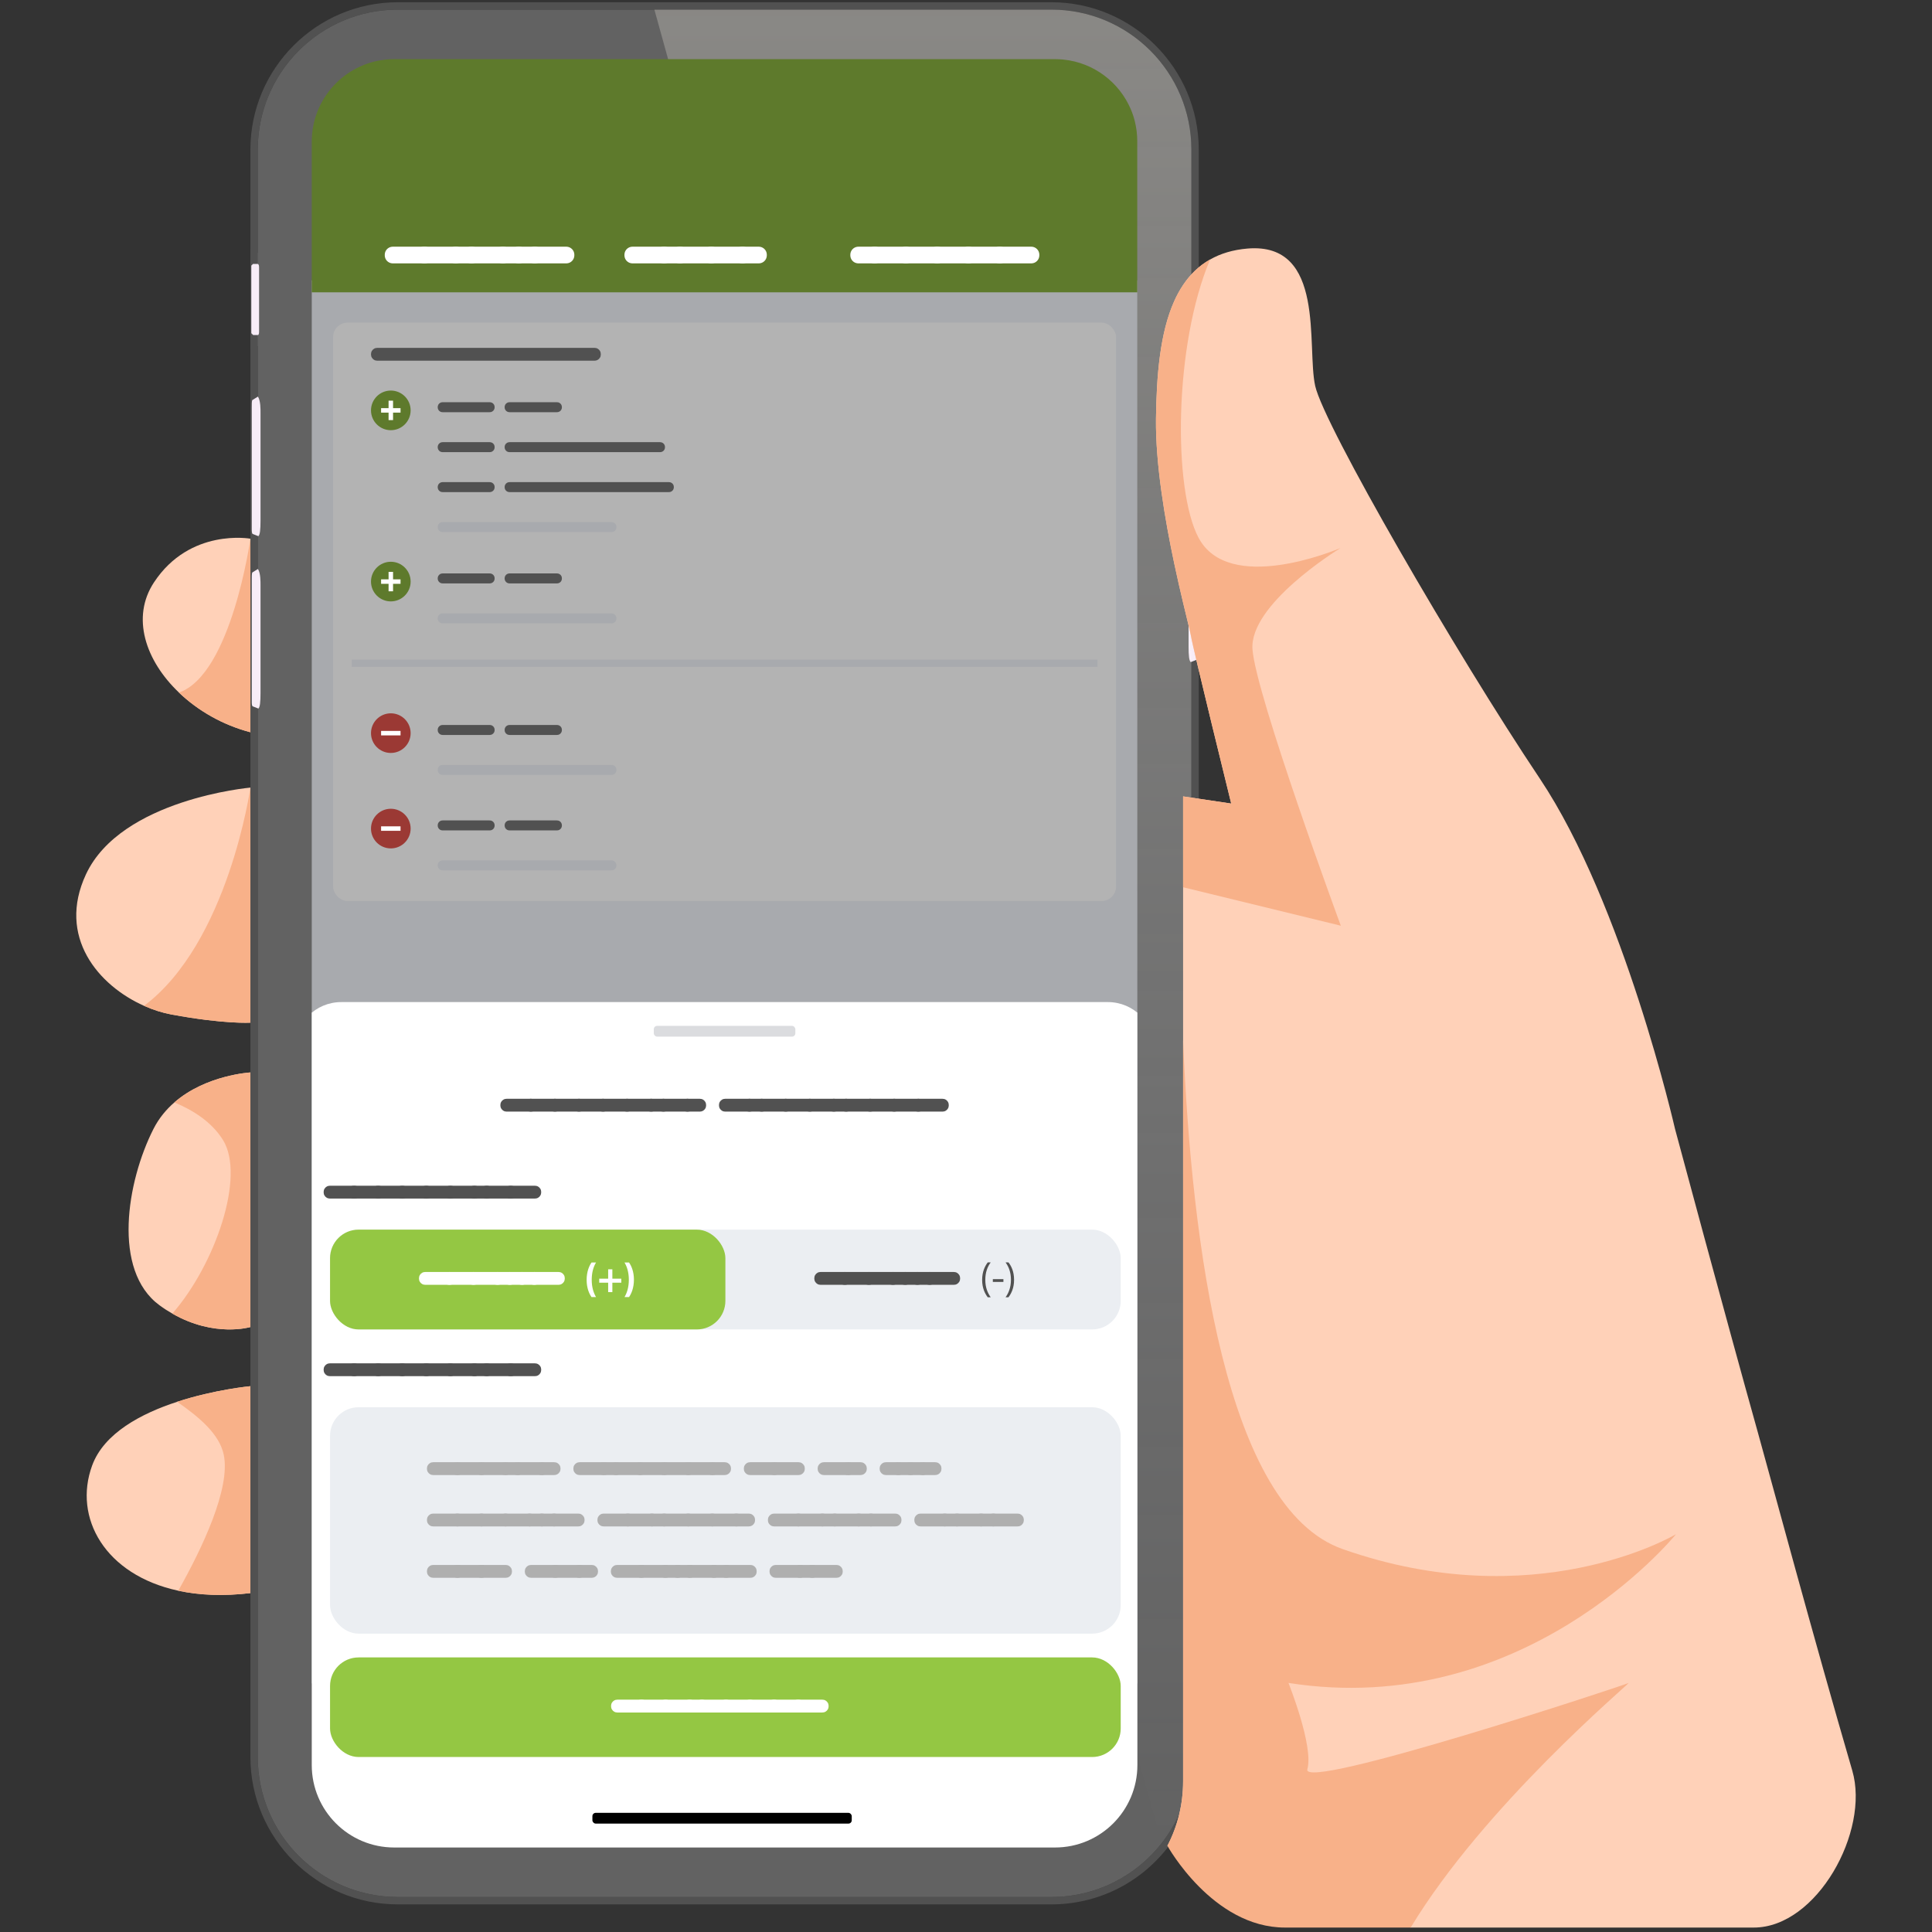 <?xml version="1.0" encoding="UTF-8"?>
<svg id="Layer_1" data-name="Layer 1" xmlns="http://www.w3.org/2000/svg" xmlns:xlink="http://www.w3.org/1999/xlink" viewBox="0 0 900 900">
  <rect x="0" y="0" width="900" height="900" fill="#333333" stroke="none"/>
  <defs>
    <linearGradient id="linear-gradient" x1="429.917" y1="858.592" x2="429.917" y2="4.477" gradientUnits="userSpaceOnUse">
      <stop offset="0" stop-color="#f4f8ff" stop-opacity="0"/>
      <stop offset=".223" stop-color="#f6f8fb" stop-opacity=".093"/>
      <stop offset=".692" stop-color="#fbf9f3" stop-opacity=".331"/>
      <stop offset="1" stop-color="#fffaee" stop-opacity=".5"/>
    </linearGradient>
    <clipPath id="clippath">
      <path d="m529.84,797.618v24.613c0,21.215-17.178,38.405-38.38,38.405H183.632c-21.215,0-38.405-17.19-38.405-38.405V65.719c0-.577.025-1.128.05-1.705.991-19.635,16.738-35.421,36.398-36.411.564-.025,1.141-.05,1.718-.05h308.242c.602,0,1.191.025,1.793.05.652.05,1.304.088,1.969.15,14.143,1.442,26.004,10.557,31.358,23.121.777,1.78,1.392,3.661,1.881,5.592.727,2.959,1.141,6.069,1.141,9.253v43.332l.063,688.567Z" fill="none" stroke-width="0"/>
    </clipPath>
  </defs>
  <g>
    <path d="m489.743,4.477c36.04,0,65.25,29.21,65.25,65.25v748.724c0,15.137-5.149,29.072-13.798,40.142-11.945,15.274-30.548,25.108-51.451,25.108H185.325c-36.023,0-65.25-29.21-65.25-65.25V69.727c0-36.04,29.227-65.25,65.25-65.25h304.419m0-3.432H185.325c-37.871,0-68.682,30.811-68.682,68.682v748.724c0,37.871,30.811,68.682,68.682,68.682h304.419c21.283,0,41.022-9.632,54.155-26.426,9.504-12.163,14.527-26.774,14.527-42.256V69.727c0-37.871-30.811-68.682-68.682-68.682h0Z" fill="#515151" stroke-width="0"/>
    <path d="m120.078,121.884c.956.606,1.151,1.669,1.151,2.876v29.857c0,.621-.036,2.315-1.151,2.818v-35.551m-3.432-6.236v47.102l4.844-2.186c1.184-.535,3.171-2.018,3.171-5.947v-29.857c0-.998,0-4.037-2.747-5.776l-5.269-3.337h0Z" fill="#515151" stroke-width="0"/>
  </g>
  <g>
    <path d="m554.993,69.726v748.724c0,15.137-5.149,29.072-13.798,40.142-11.945,15.274-30.548,25.108-51.451,25.108H185.325c-36.023,0-65.25-29.21-65.25-65.25V69.726c0-36.04,29.227-65.25,65.25-65.25h304.419c36.04,0,65.25,29.21,65.25,65.25Z" fill="#626262" stroke-width="0"/>
    <path d="m121.229,154.617v-29.857c0-1.207-.194-2.271-1.151-2.876v35.551c1.115-.503,1.151-2.197,1.151-2.818Z" fill="#626262" stroke-width="0"/>
  </g>
  <g>
    <path d="m557.46,207.803l-2.57-1.597c-1.288,1.95-1.207,6.082-1.207,7.66v87.433c0,3.989.245,6.579,1.015,7.138l2.66-1.05c.374-.297.407-1.244.407-2.318v-93.74c0-1.302.034-3.222-.304-3.527Z" fill="#f8edf8" stroke-width="0"/>
    <path d="m117.584,186.345c-.338.305-.304,2.225-.304,3.527v56.532c0,1.073.033,2.02.407,2.317l2.659,1.05c.77-.56,1.015-3.149,1.015-7.139v-50.224c0-1.578.08-5.71-1.207-7.66l-2.57,1.597Z" fill="#f8edf8" stroke-width="0"/>
    <path d="m117.584,266.648c-.338.305-.304,2.225-.304,3.527v56.531c0,1.074.033,2.02.407,2.318l2.659,1.05c.77-.56,1.015-3.15,1.015-7.139v-50.224c0-1.578.08-5.71-1.207-7.66l-2.57,1.597Z" fill="#f8edf8" stroke-width="0"/>
    <path d="m117.917,156.061h2.359c.391-.391.413-.962.413-1.809v-29.499c0-.979-.104-1.587-.606-1.81h-2.224l-.783.782v31.494l.783.783.059.059Z" fill="#f8edf8" stroke-width="0"/>
  </g>
  <path d="m554.993,69.726v748.724c0,15.137-5.149,29.072-13.798,40.142L304.841,4.477h184.903c36.04,0,65.25,29.21,65.25,65.25Z" fill="url(#linear-gradient)" opacity=".5" stroke-width="0"/>
  <g id="Kommentare_mobil" data-name="Kommentare mobil">
    <g clip-path="url(#clippath)">
      <rect x="137.37" y="130.644" width="400.328" height="653.563" fill="#a8aaae" stroke-width="0"/>
      <path d="m158.949,466.811h357.171c11.91,0,21.579,9.669,21.579,21.579v365.002c0,7.421-6.025,13.445-13.445,13.445H150.815c-7.421,0-13.445-6.025-13.445-13.445v-365.002c0-11.91,9.669-21.579,21.579-21.579Z" fill="#fff" stroke-width="0"/>
      <rect x="275.962" y="844.492" width="120.813" height="5.008" rx="1.537" ry="1.537" stroke-width="0"/>
      <rect x="304.567" y="477.89" width="65.935" height="5.008" rx="1.537" ry="1.537" fill="#dbdcdf" stroke-width="0"/>
      <rect x="137.37" y="-11.887" width="400.328" height="148.069" fill="#5e7a2c" stroke-width="0"/>
      <g>
        <path d="m179.233,118.779c0-.743.168-1.404.505-1.984s.795-1.037,1.375-1.374c.58-.337,1.24-.506,1.983-.506h14.625c.743,0,1.404.168,1.984.506.579.337,1.037.795,1.374,1.374.338.579.506,1.241.506,1.984v.052c0,.743-.168,1.404-.506,1.984-.337.579-.795,1.037-1.374,1.374-.58.337-1.241.506-1.984.506h-14.625c-.743,0-1.403-.168-1.983-.506-.58-.337-1.038-.795-1.375-1.374s-.505-1.24-.505-1.984v-.052Z" fill="#fff" stroke-width="0"/>
        <path d="m193.805,118.779c0-.743.168-1.404.505-1.984s.795-1.037,1.375-1.374c.58-.337,1.24-.506,1.983-.506h14.625c.743,0,1.404.168,1.984.506.579.337,1.037.795,1.374,1.374.338.579.506,1.241.506,1.984v.052c0,.743-.168,1.404-.506,1.984-.337.579-.795,1.037-1.374,1.374-.58.337-1.241.506-1.984.506h-14.625c-.743,0-1.403-.168-1.983-.506-.58-.337-1.038-.795-1.375-1.374s-.505-1.24-.505-1.984v-.052Z" fill="#fff" stroke-width="0"/>
        <path d="m208.378,118.779c0-.743.168-1.404.505-1.984s.795-1.037,1.375-1.374c.58-.337,1.24-.506,1.983-.506h7.468c.743,0,1.404.168,1.983.506.58.337,1.038.795,1.375,1.374s.506,1.241.506,1.984v.052c0,.743-.169,1.404-.506,1.984s-.795,1.037-1.375,1.374c-.579.337-1.24.506-1.983.506h-7.468c-.743,0-1.403-.168-1.983-.506-.58-.337-1.038-.795-1.375-1.374s-.505-1.24-.505-1.984v-.052Z" fill="#fff" stroke-width="0"/>
        <path d="m215.793,118.779c0-.743.168-1.404.506-1.984.337-.579.795-1.037,1.374-1.374.58-.337,1.241-.506,1.984-.506h14.625c.743,0,1.403.168,1.983.506.58.337,1.038.795,1.375,1.374s.505,1.241.505,1.984v.052c0,.743-.168,1.404-.505,1.984s-.795,1.037-1.375,1.374c-.58.337-1.24.506-1.983.506h-14.625c-.743,0-1.404-.168-1.984-.506-.579-.337-1.037-.795-1.374-1.374-.338-.579-.506-1.24-.506-1.984v-.052Z" fill="#fff" stroke-width="0"/>
        <path d="m230.366,118.779c0-.743.168-1.404.506-1.984.337-.579.795-1.037,1.374-1.374.58-.337,1.241-.506,1.984-.506h7.467c.744,0,1.404.168,1.984.506.579.337,1.037.795,1.375,1.374.337.579.505,1.241.505,1.984v.052c0,.743-.168,1.404-.505,1.984-.338.579-.796,1.037-1.375,1.374-.58.337-1.24.506-1.984.506h-7.467c-.743,0-1.404-.168-1.984-.506-.579-.337-1.037-.795-1.374-1.374-.338-.579-.506-1.24-.506-1.984v-.052Z" fill="#fff" stroke-width="0"/>
        <path d="m237.782,118.779c0-.743.168-1.404.506-1.984.337-.579.795-1.037,1.374-1.374.58-.337,1.241-.506,1.984-.506h7.467c.744,0,1.404.168,1.984.506.579.337,1.037.795,1.375,1.374.337.579.505,1.241.505,1.984v.052c0,.743-.168,1.404-.505,1.984-.338.579-.796,1.037-1.375,1.374-.58.337-1.24.506-1.984.506h-7.467c-.743,0-1.404-.168-1.984-.506-.579-.337-1.037-.795-1.374-1.374-.338-.579-.506-1.24-.506-1.984v-.052Z" fill="#fff" stroke-width="0"/>
        <path d="m245.198,118.779c0-.743.168-1.404.505-1.984s.795-1.037,1.375-1.374c.58-.337,1.24-.506,1.983-.506h14.625c.743,0,1.404.168,1.984.506.579.337,1.037.795,1.374,1.374.338.579.506,1.241.506,1.984v.052c0,.743-.168,1.404-.506,1.984-.337.579-.795,1.037-1.374,1.374-.58.337-1.241.506-1.984.506h-14.625c-.743,0-1.403-.168-1.983-.506-.58-.337-1.038-.795-1.375-1.374s-.505-1.24-.505-1.984v-.052Z" fill="#fff" stroke-width="0"/>
        <path d="m290.886,118.779c0-.743.168-1.404.506-1.984.337-.579.795-1.037,1.374-1.374.58-.337,1.241-.506,1.984-.506h14.625c.743,0,1.403.168,1.983.506.58.337,1.038.795,1.375,1.374s.505,1.241.505,1.984v.052c0,.743-.168,1.404-.505,1.984s-.795,1.037-1.375,1.374c-.58.337-1.24.506-1.983.506h-14.625c-.743,0-1.404-.168-1.984-.506-.579-.337-1.037-.795-1.374-1.374-.338-.579-.506-1.24-.506-1.984v-.052Z" fill="#fff" stroke-width="0"/>
        <path d="m305.459,118.779c0-.743.168-1.404.506-1.984.337-.579.795-1.037,1.374-1.374.58-.337,1.241-.506,1.984-.506h7.467c.744,0,1.404.168,1.984.506.579.337,1.037.795,1.375,1.374.337.579.505,1.241.505,1.984v.052c0,.743-.168,1.404-.505,1.984-.338.579-.796,1.037-1.375,1.374-.58.337-1.24.506-1.984.506h-7.467c-.743,0-1.404-.168-1.984-.506-.579-.337-1.037-.795-1.374-1.374-.338-.579-.506-1.24-.506-1.984v-.052Z" fill="#fff" stroke-width="0"/>
        <path d="m312.875,118.779c0-.743.168-1.404.506-1.984.337-.579.795-1.037,1.374-1.374.58-.337,1.241-.506,1.984-.506h14.625c.743,0,1.403.168,1.983.506.58.337,1.038.795,1.375,1.374s.505,1.241.505,1.984v.052c0,.743-.168,1.404-.505,1.984s-.795,1.037-1.375,1.374c-.58.337-1.24.506-1.983.506h-14.625c-.743,0-1.404-.168-1.984-.506-.579-.337-1.037-.795-1.374-1.374-.338-.579-.506-1.24-.506-1.984v-.052Z" fill="#fff" stroke-width="0"/>
        <path d="m327.447,118.779c0-.743.168-1.404.506-1.984.337-.579.795-1.037,1.374-1.374.58-.337,1.241-.506,1.984-.506h14.625c.743,0,1.403.168,1.983.506.58.337,1.038.795,1.375,1.374s.505,1.241.505,1.984v.052c0,.743-.168,1.404-.505,1.984s-.795,1.037-1.375,1.374c-.58.337-1.24.506-1.983.506h-14.625c-.743,0-1.404-.168-1.984-.506-.579-.337-1.037-.795-1.374-1.374-.338-.579-.506-1.24-.506-1.984v-.052Z" fill="#fff" stroke-width="0"/>
        <path d="m342.02,118.779c0-.743.168-1.404.506-1.984.337-.579.795-1.037,1.374-1.374.58-.337,1.241-.506,1.984-.506h7.467c.744,0,1.404.168,1.984.506.579.337,1.037.795,1.375,1.374.337.579.505,1.241.505,1.984v.052c0,.743-.168,1.404-.505,1.984-.338.579-.796,1.037-1.375,1.374-.58.337-1.24.506-1.984.506h-7.467c-.743,0-1.404-.168-1.984-.506-.579-.337-1.037-.795-1.374-1.374-.338-.579-.506-1.24-.506-1.984v-.052Z" fill="#fff" stroke-width="0"/>
        <path d="m396.11,118.779c0-.743.168-1.404.506-1.984.337-.579.795-1.037,1.374-1.374.58-.337,1.241-.506,1.984-.506h7.467c.744,0,1.404.168,1.984.506.579.337,1.037.795,1.375,1.374.337.579.505,1.241.505,1.984v.052c0,.743-.168,1.404-.505,1.984-.338.579-.796,1.037-1.375,1.374-.58.337-1.24.506-1.984.506h-7.467c-.743,0-1.404-.168-1.984-.506-.579-.337-1.037-.795-1.374-1.374-.338-.579-.506-1.24-.506-1.984v-.052Z" fill="#fff" stroke-width="0"/>
        <path d="m403.526,118.779c0-.743.168-1.404.505-1.984s.795-1.037,1.375-1.374c.58-.337,1.24-.506,1.983-.506h14.625c.743,0,1.404.168,1.984.506.579.337,1.037.795,1.374,1.374.338.579.506,1.241.506,1.984v.052c0,.743-.168,1.404-.506,1.984-.337.579-.795,1.037-1.374,1.374-.58.337-1.241.506-1.984.506h-14.625c-.743,0-1.403-.168-1.983-.506-.58-.337-1.038-.795-1.375-1.374s-.505-1.24-.505-1.984v-.052Z" fill="#fff" stroke-width="0"/>
        <path d="m418.099,118.779c0-.743.168-1.404.505-1.984s.795-1.037,1.375-1.374c.58-.337,1.24-.506,1.983-.506h14.625c.743,0,1.404.168,1.984.506.579.337,1.037.795,1.374,1.374.338.579.506,1.241.506,1.984v.052c0,.743-.168,1.404-.506,1.984-.337.579-.795,1.037-1.374,1.374-.58.337-1.241.506-1.984.506h-14.625c-.743,0-1.403-.168-1.983-.506-.58-.337-1.038-.795-1.375-1.374s-.505-1.24-.505-1.984v-.052Z" fill="#fff" stroke-width="0"/>
        <path d="m432.671,118.779c0-.743.168-1.404.505-1.984s.795-1.037,1.375-1.374c.58-.337,1.24-.506,1.983-.506h14.625c.743,0,1.404.168,1.984.506.579.337,1.037.795,1.374,1.374.338.579.506,1.241.506,1.984v.052c0,.743-.168,1.404-.506,1.984-.337.579-.795,1.037-1.374,1.374-.58.337-1.241.506-1.984.506h-14.625c-.743,0-1.403-.168-1.983-.506-.58-.337-1.038-.795-1.375-1.374s-.505-1.24-.505-1.984v-.052Z" fill="#fff" stroke-width="0"/>
        <path d="m447.244,118.779c0-.743.168-1.404.505-1.984s.795-1.037,1.375-1.374c.58-.337,1.24-.506,1.983-.506h14.625c.743,0,1.404.168,1.984.506.579.337,1.037.795,1.374,1.374.338.579.506,1.241.506,1.984v.052c0,.743-.168,1.404-.506,1.984-.337.579-.795,1.037-1.374,1.374-.58.337-1.241.506-1.984.506h-14.625c-.743,0-1.403-.168-1.983-.506-.58-.337-1.038-.795-1.375-1.374s-.505-1.24-.505-1.984v-.052Z" fill="#fff" stroke-width="0"/>
        <path d="m461.816,118.779c0-.743.168-1.404.505-1.984s.795-1.037,1.375-1.374c.58-.337,1.24-.506,1.983-.506h14.625c.743,0,1.404.168,1.984.506.579.337,1.037.795,1.374,1.374.338.579.506,1.241.506,1.984v.052c0,.743-.168,1.404-.506,1.984-.337.579-.795,1.037-1.374,1.374-.58.337-1.241.506-1.984.506h-14.625c-.743,0-1.403-.168-1.983-.506-.58-.337-1.038-.795-1.375-1.374s-.505-1.24-.505-1.984v-.052Z" fill="#fff" stroke-width="0"/>
      </g>
      <rect x="153.75" y="772.091" width="368.323" height="46.394" rx="13.296" ry="13.296" fill="#94c743" stroke-width="0"/>
      <rect x="153.75" y="655.546" width="368.323" height="105.465" rx="13.296" ry="13.296" fill="#ebeef2" stroke-width="0"/>
      <rect x="153.75" y="572.811" width="368.323" height="46.49" rx="13.296" ry="13.296" fill="#ebeef2" stroke-width="0"/>
      <rect x="153.75" y="572.811" width="184.162" height="46.49" rx="13.296" ry="13.296" fill="#94c743" stroke-width="0"/>
      <g>
        <g>
          <path d="m150.76,638.063c0-.572.13-1.08.389-1.526.259-.445.612-.798,1.057-1.057s.954-.389,1.525-.389h11.249c.571,0,1.08.129,1.525.389s.798.612,1.057,1.057c.259.446.389.954.389,1.526v.04c0,.572-.13,1.081-.389,1.526-.259.446-.612.798-1.057,1.057s-.954.389-1.525.389h-11.249c-.571,0-1.08-.129-1.525-.389s-.798-.611-1.057-1.057c-.259-.445-.389-.954-.389-1.526v-.04Z" fill="#515151" stroke-width="0"/>
          <path d="m161.968,638.063c0-.572.13-1.08.389-1.526.259-.445.612-.798,1.057-1.057s.954-.389,1.525-.389h11.249c.571,0,1.08.129,1.525.389s.798.612,1.057,1.057c.259.446.389.954.389,1.526v.04c0,.572-.13,1.081-.389,1.526-.259.446-.612.798-1.057,1.057s-.954.389-1.525.389h-11.249c-.571,0-1.08-.129-1.525-.389s-.798-.611-1.057-1.057c-.259-.445-.389-.954-.389-1.526v-.04Z" fill="#515151" stroke-width="0"/>
          <path d="m173.177,638.063c0-.572.13-1.08.389-1.526.259-.445.612-.798,1.057-1.057s.954-.389,1.525-.389h11.249c.571,0,1.08.129,1.525.389s.798.612,1.057,1.057c.259.446.389.954.389,1.526v.04c0,.572-.13,1.081-.389,1.526-.259.446-.612.798-1.057,1.057s-.954.389-1.525.389h-11.249c-.571,0-1.08-.129-1.525-.389s-.798-.611-1.057-1.057c-.259-.445-.389-.954-.389-1.526v-.04Z" fill="#515151" stroke-width="0"/>
          <path d="m184.385,638.063c0-.572.13-1.08.389-1.526.259-.445.612-.798,1.057-1.057s.954-.389,1.525-.389h11.249c.571,0,1.08.129,1.525.389s.798.612,1.057,1.057c.259.446.389.954.389,1.526v.04c0,.572-.13,1.081-.389,1.526-.259.446-.612.798-1.057,1.057s-.954.389-1.525.389h-11.249c-.571,0-1.08-.129-1.525-.389s-.798-.611-1.057-1.057c-.259-.445-.389-.954-.389-1.526v-.04Z" fill="#515151" stroke-width="0"/>
          <path d="m195.593,638.063c0-.572.13-1.08.389-1.526.259-.445.612-.798,1.057-1.057s.954-.389,1.525-.389h11.249c.571,0,1.08.129,1.525.389s.798.612,1.057,1.057c.259.446.389.954.389,1.526v.04c0,.572-.13,1.081-.389,1.526-.259.446-.612.798-1.057,1.057s-.954.389-1.525.389h-11.249c-.571,0-1.08-.129-1.525-.389s-.798-.611-1.057-1.057c-.259-.445-.389-.954-.389-1.526v-.04Z" fill="#515151" stroke-width="0"/>
          <path d="m206.802,638.063c0-.572.13-1.08.389-1.526.259-.445.612-.798,1.057-1.057s.954-.389,1.525-.389h11.249c.571,0,1.08.129,1.525.389s.798.612,1.057,1.057c.259.446.389.954.389,1.526v.04c0,.572-.13,1.081-.389,1.526-.259.446-.612.798-1.057,1.057s-.954.389-1.525.389h-11.249c-.571,0-1.08-.129-1.525-.389s-.798-.611-1.057-1.057c-.259-.445-.389-.954-.389-1.526v-.04Z" fill="#515151" stroke-width="0"/>
          <path d="m218.01,638.063c0-.572.13-1.08.389-1.526.259-.445.612-.798,1.057-1.057s.954-.389,1.525-.389h5.744c.572,0,1.08.129,1.526.389.445.259.798.612,1.057,1.057.259.446.389.954.389,1.526v.04c0,.572-.129,1.081-.389,1.526-.259.446-.612.798-1.057,1.057-.446.259-.954.389-1.526.389h-5.744c-.571,0-1.08-.129-1.525-.389s-.798-.611-1.057-1.057c-.259-.445-.389-.954-.389-1.526v-.04Z" fill="#515151" stroke-width="0"/>
          <path d="m223.714,638.063c0-.572.13-1.08.389-1.526.259-.445.612-.798,1.057-1.057s.954-.389,1.525-.389h11.249c.571,0,1.08.129,1.525.389s.798.612,1.057,1.057c.259.446.389.954.389,1.526v.04c0,.572-.13,1.081-.389,1.526-.259.446-.612.798-1.057,1.057s-.954.389-1.525.389h-11.249c-.571,0-1.08-.129-1.525-.389s-.798-.611-1.057-1.057c-.259-.445-.389-.954-.389-1.526v-.04Z" fill="#515151" stroke-width="0"/>
          <path d="m234.922,638.063c0-.572.13-1.08.389-1.526.259-.445.612-.798,1.057-1.057s.954-.389,1.525-.389h11.249c.571,0,1.08.129,1.525.389s.798.612,1.057,1.057c.259.446.389.954.389,1.526v.04c0,.572-.13,1.081-.389,1.526-.259.446-.612.798-1.057,1.057s-.954.389-1.525.389h-11.249c-.571,0-1.08-.129-1.525-.389s-.798-.611-1.057-1.057c-.259-.445-.389-.954-.389-1.526v-.04Z" fill="#515151" stroke-width="0"/>
        </g>
        <g>
          <path d="m198.884,684.125c0-.572.13-1.08.389-1.526.259-.445.612-.798,1.057-1.057s.954-.389,1.525-.389h11.249c.571,0,1.08.129,1.525.389s.798.612,1.057,1.057c.259.446.389.954.389,1.526v.04c0,.572-.13,1.081-.389,1.526-.259.446-.612.798-1.057,1.057s-.954.389-1.525.389h-11.249c-.571,0-1.08-.129-1.525-.389s-.798-.611-1.057-1.057c-.259-.445-.389-.954-.389-1.526v-.04Z" fill="#afafaf" stroke-width="0"/>
          <path d="m210.093,684.125c0-.572.13-1.08.389-1.526.259-.445.612-.798,1.057-1.057s.954-.389,1.525-.389h11.249c.571,0,1.08.129,1.525.389s.798.612,1.057,1.057c.259.446.389.954.389,1.526v.04c0,.572-.13,1.081-.389,1.526-.259.446-.612.798-1.057,1.057s-.954.389-1.525.389h-11.249c-.571,0-1.08-.129-1.525-.389s-.798-.611-1.057-1.057c-.259-.445-.389-.954-.389-1.526v-.04Z" fill="#afafaf" stroke-width="0"/>
          <path d="m221.301,684.125c0-.572.13-1.08.389-1.526.259-.445.612-.798,1.057-1.057s.954-.389,1.525-.389h11.249c.571,0,1.08.129,1.525.389s.798.612,1.057,1.057c.259.446.389.954.389,1.526v.04c0,.572-.13,1.081-.389,1.526-.259.446-.612.798-1.057,1.057s-.954.389-1.525.389h-11.249c-.571,0-1.08-.129-1.525-.389s-.798-.611-1.057-1.057c-.259-.445-.389-.954-.389-1.526v-.04Z" fill="#afafaf" stroke-width="0"/>
          <path d="m232.509,684.125c0-.572.13-1.08.389-1.526.259-.445.612-.798,1.057-1.057s.954-.389,1.525-.389h5.744c.572,0,1.08.129,1.526.389.445.259.798.612,1.057,1.057.259.446.389.954.389,1.526v.04c0,.572-.129,1.081-.389,1.526-.259.446-.612.798-1.057,1.057-.446.259-.954.389-1.526.389h-5.744c-.571,0-1.08-.129-1.525-.389s-.798-.611-1.057-1.057c-.259-.445-.389-.954-.389-1.526v-.04Z" fill="#afafaf" stroke-width="0"/>
          <path d="m238.213,684.125c0-.572.13-1.08.389-1.526.259-.445.612-.798,1.057-1.057s.954-.389,1.525-.389h11.249c.571,0,1.08.129,1.525.389s.798.612,1.057,1.057c.259.446.389.954.389,1.526v.04c0,.572-.13,1.081-.389,1.526-.259.446-.612.798-1.057,1.057s-.954.389-1.525.389h-11.249c-.571,0-1.08-.129-1.525-.389s-.798-.611-1.057-1.057c-.259-.445-.389-.954-.389-1.526v-.04Z" fill="#afafaf" stroke-width="0"/>
          <path d="m249.422,684.125c0-.572.13-1.08.389-1.526.259-.445.612-.798,1.057-1.057s.954-.389,1.525-.389h5.744c.572,0,1.08.129,1.526.389.445.259.798.612,1.057,1.057.259.446.389.954.389,1.526v.04c0,.572-.129,1.081-.389,1.526-.259.446-.612.798-1.057,1.057-.446.259-.954.389-1.526.389h-5.744c-.571,0-1.08-.129-1.525-.389s-.798-.611-1.057-1.057c-.259-.445-.389-.954-.389-1.526v-.04Z" fill="#afafaf" stroke-width="0"/>
          <path d="m267.092,684.125c0-.572.13-1.08.389-1.526.259-.445.612-.798,1.057-1.057s.954-.389,1.525-.389h11.249c.571,0,1.08.129,1.525.389s.798.612,1.057,1.057c.259.446.389.954.389,1.526v.04c0,.572-.13,1.081-.389,1.526-.259.446-.612.798-1.057,1.057s-.954.389-1.525.389h-11.249c-.571,0-1.08-.129-1.525-.389s-.798-.611-1.057-1.057c-.259-.445-.389-.954-.389-1.526v-.04Z" fill="#afafaf" stroke-width="0"/>
          <path d="m278.3,684.125c0-.572.13-1.08.389-1.526.259-.445.612-.798,1.057-1.057s.954-.389,1.525-.389h5.744c.572,0,1.08.129,1.526.389.445.259.798.612,1.057,1.057.259.446.389.954.389,1.526v.04c0,.572-.129,1.081-.389,1.526-.259.446-.612.798-1.057,1.057-.446.259-.954.389-1.526.389h-5.744c-.571,0-1.08-.129-1.525-.389s-.798-.611-1.057-1.057c-.259-.445-.389-.954-.389-1.526v-.04Z" fill="#afafaf" stroke-width="0"/>
          <path d="m284.004,684.125c0-.572.13-1.08.389-1.526.259-.445.612-.798,1.057-1.057s.954-.389,1.525-.389h11.249c.571,0,1.08.129,1.525.389s.798.612,1.057,1.057c.259.446.389.954.389,1.526v.04c0,.572-.13,1.081-.389,1.526-.259.446-.612.798-1.057,1.057s-.954.389-1.525.389h-11.249c-.571,0-1.08-.129-1.525-.389s-.798-.611-1.057-1.057c-.259-.445-.389-.954-.389-1.526v-.04Z" fill="#afafaf" stroke-width="0"/>
          <path d="m295.213,684.125c0-.572.13-1.08.389-1.526.259-.445.612-.798,1.057-1.057s.954-.389,1.525-.389h11.249c.571,0,1.08.129,1.525.389s.798.612,1.057,1.057c.259.446.389.954.389,1.526v.04c0,.572-.13,1.081-.389,1.526-.259.446-.612.798-1.057,1.057s-.954.389-1.525.389h-11.249c-.571,0-1.08-.129-1.525-.389s-.798-.611-1.057-1.057c-.259-.445-.389-.954-.389-1.526v-.04Z" fill="#afafaf" stroke-width="0"/>
          <path d="m306.421,684.125c0-.572.13-1.08.389-1.526.259-.445.612-.798,1.057-1.057s.954-.389,1.525-.389h11.249c.571,0,1.08.129,1.525.389s.798.612,1.057,1.057c.259.446.389.954.389,1.526v.04c0,.572-.13,1.081-.389,1.526-.259.446-.612.798-1.057,1.057s-.954.389-1.525.389h-11.249c-.571,0-1.08-.129-1.525-.389s-.798-.611-1.057-1.057c-.259-.445-.389-.954-.389-1.526v-.04Z" fill="#afafaf" stroke-width="0"/>
          <path d="m317.629,684.125c0-.572.13-1.08.389-1.526.259-.445.612-.798,1.057-1.057s.954-.389,1.525-.389h11.249c.571,0,1.08.129,1.525.389s.798.612,1.057,1.057c.259.446.389.954.389,1.526v.04c0,.572-.13,1.081-.389,1.526-.259.446-.612.798-1.057,1.057s-.954.389-1.525.389h-11.249c-.571,0-1.08-.129-1.525-.389s-.798-.611-1.057-1.057c-.259-.445-.389-.954-.389-1.526v-.04Z" fill="#afafaf" stroke-width="0"/>
          <path d="m328.838,684.125c0-.572.13-1.08.389-1.526.259-.445.612-.798,1.057-1.057s.954-.389,1.525-.389h5.744c.572,0,1.08.129,1.526.389.445.259.798.612,1.057,1.057.259.446.389.954.389,1.526v.04c0,.572-.129,1.081-.389,1.526-.259.446-.612.798-1.057,1.057-.446.259-.954.389-1.526.389h-5.744c-.571,0-1.08-.129-1.525-.389s-.798-.611-1.057-1.057c-.259-.445-.389-.954-.389-1.526v-.04Z" fill="#afafaf" stroke-width="0"/>
          <path d="m346.508,684.125c0-.572.13-1.08.389-1.526.259-.445.612-.798,1.057-1.057s.954-.389,1.525-.389h11.249c.571,0,1.08.129,1.525.389s.798.612,1.057,1.057c.259.446.389.954.389,1.526v.04c0,.572-.13,1.081-.389,1.526-.259.446-.612.798-1.057,1.057s-.954.389-1.525.389h-11.249c-.571,0-1.08-.129-1.525-.389s-.798-.611-1.057-1.057c-.259-.445-.389-.954-.389-1.526v-.04Z" fill="#afafaf" stroke-width="0"/>
          <path d="m357.717,684.125c0-.572.13-1.08.389-1.526.259-.445.612-.798,1.057-1.057s.954-.389,1.525-.389h11.249c.571,0,1.08.129,1.525.389s.798.612,1.057,1.057c.259.446.389.954.389,1.526v.04c0,.572-.13,1.081-.389,1.526-.259.446-.612.798-1.057,1.057s-.954.389-1.525.389h-11.249c-.571,0-1.08-.129-1.525-.389s-.798-.611-1.057-1.057c-.259-.445-.389-.954-.389-1.526v-.04Z" fill="#afafaf" stroke-width="0"/>
          <path d="m380.891,684.125c0-.572.13-1.08.389-1.526.259-.445.612-.798,1.057-1.057s.954-.389,1.525-.389h11.249c.571,0,1.08.129,1.525.389s.798.612,1.057,1.057c.259.446.389.954.389,1.526v.04c0,.572-.13,1.081-.389,1.526-.259.446-.612.798-1.057,1.057s-.954.389-1.525.389h-11.249c-.571,0-1.08-.129-1.525-.389s-.798-.611-1.057-1.057c-.259-.445-.389-.954-.389-1.526v-.04Z" fill="#afafaf" stroke-width="0"/>
          <path d="m392.099,684.125c0-.572.13-1.08.389-1.526.259-.445.612-.798,1.057-1.057s.954-.389,1.525-.389h5.744c.572,0,1.08.129,1.526.389.445.259.798.612,1.057,1.057.259.446.389.954.389,1.526v.04c0,.572-.129,1.081-.389,1.526-.259.446-.612.798-1.057,1.057-.446.259-.954.389-1.526.389h-5.744c-.571,0-1.08-.129-1.525-.389s-.798-.611-1.057-1.057c-.259-.445-.389-.954-.389-1.526v-.04Z" fill="#afafaf" stroke-width="0"/>
          <path d="m409.77,684.125c0-.572.13-1.08.389-1.526.259-.445.612-.798,1.057-1.057s.954-.389,1.525-.389h5.744c.572,0,1.08.129,1.526.389.445.259.798.612,1.057,1.057.259.446.389.954.389,1.526v.04c0,.572-.129,1.081-.389,1.526-.259.446-.612.798-1.057,1.057-.446.259-.954.389-1.526.389h-5.744c-.571,0-1.08-.129-1.525-.389s-.798-.611-1.057-1.057c-.259-.445-.389-.954-.389-1.526v-.04Z" fill="#afafaf" stroke-width="0"/>
          <path d="m415.474,684.125c0-.572.13-1.08.389-1.526.259-.445.612-.798,1.057-1.057s.954-.389,1.525-.389h5.744c.572,0,1.08.129,1.526.389.445.259.798.612,1.057,1.057.259.446.389.954.389,1.526v.04c0,.572-.129,1.081-.389,1.526-.259.446-.612.798-1.057,1.057-.446.259-.954.389-1.526.389h-5.744c-.571,0-1.08-.129-1.525-.389s-.798-.611-1.057-1.057c-.259-.445-.389-.954-.389-1.526v-.04Z" fill="#afafaf" stroke-width="0"/>
          <path d="m421.178,684.125c0-.572.13-1.08.389-1.526.259-.445.612-.798,1.057-1.057s.954-.389,1.525-.389h5.744c.572,0,1.08.129,1.526.389.445.259.798.612,1.057,1.057.259.446.389.954.389,1.526v.04c0,.572-.129,1.081-.389,1.526-.259.446-.612.798-1.057,1.057-.446.259-.954.389-1.526.389h-5.744c-.571,0-1.08-.129-1.525-.389s-.798-.611-1.057-1.057c-.259-.445-.389-.954-.389-1.526v-.04Z" fill="#afafaf" stroke-width="0"/>
          <path d="m426.882,684.125c0-.572.13-1.08.389-1.526.259-.445.612-.798,1.057-1.057s.954-.389,1.525-.389h5.744c.572,0,1.08.129,1.526.389.445.259.798.612,1.057,1.057.259.446.389.954.389,1.526v.04c0,.572-.129,1.081-.389,1.526-.259.446-.612.798-1.057,1.057-.446.259-.954.389-1.526.389h-5.744c-.571,0-1.08-.129-1.525-.389s-.798-.611-1.057-1.057c-.259-.445-.389-.954-.389-1.526v-.04Z" fill="#afafaf" stroke-width="0"/>
          <path d="m198.884,708.058c0-.572.13-1.08.389-1.526.259-.445.612-.798,1.057-1.057s.954-.389,1.525-.389h11.249c.571,0,1.08.129,1.525.389s.798.612,1.057,1.057c.259.446.389.954.389,1.526v.04c0,.572-.13,1.081-.389,1.526-.259.446-.612.798-1.057,1.057s-.954.389-1.525.389h-11.249c-.571,0-1.08-.129-1.525-.389s-.798-.611-1.057-1.057c-.259-.445-.389-.954-.389-1.526v-.04Z" fill="#afafaf" stroke-width="0"/>
          <path d="m210.093,708.058c0-.572.13-1.08.389-1.526.259-.445.612-.798,1.057-1.057s.954-.389,1.525-.389h11.249c.571,0,1.08.129,1.525.389s.798.612,1.057,1.057c.259.446.389.954.389,1.526v.04c0,.572-.13,1.081-.389,1.526-.259.446-.612.798-1.057,1.057s-.954.389-1.525.389h-11.249c-.571,0-1.08-.129-1.525-.389s-.798-.611-1.057-1.057c-.259-.445-.389-.954-.389-1.526v-.04Z" fill="#afafaf" stroke-width="0"/>
          <path d="m221.301,708.058c0-.572.13-1.08.389-1.526.259-.445.612-.798,1.057-1.057s.954-.389,1.525-.389h11.249c.571,0,1.08.129,1.525.389s.798.612,1.057,1.057c.259.446.389.954.389,1.526v.04c0,.572-.13,1.081-.389,1.526-.259.446-.612.798-1.057,1.057s-.954.389-1.525.389h-11.249c-.571,0-1.08-.129-1.525-.389s-.798-.611-1.057-1.057c-.259-.445-.389-.954-.389-1.526v-.04Z" fill="#afafaf" stroke-width="0"/>
          <path d="m232.509,708.058c0-.572.13-1.08.389-1.526.259-.445.612-.798,1.057-1.057s.954-.389,1.525-.389h11.249c.571,0,1.08.129,1.525.389s.798.612,1.057,1.057c.259.446.389.954.389,1.526v.04c0,.572-.13,1.081-.389,1.526-.259.446-.612.798-1.057,1.057s-.954.389-1.525.389h-11.249c-.571,0-1.08-.129-1.525-.389s-.798-.611-1.057-1.057c-.259-.445-.389-.954-.389-1.526v-.04Z" fill="#afafaf" stroke-width="0"/>
          <path d="m243.718,708.058c0-.572.13-1.08.389-1.526.259-.445.612-.798,1.057-1.057s.954-.389,1.525-.389h5.744c.572,0,1.08.129,1.526.389.445.259.798.612,1.057,1.057.259.446.389.954.389,1.526v.04c0,.572-.129,1.081-.389,1.526-.259.446-.612.798-1.057,1.057-.446.259-.954.389-1.526.389h-5.744c-.571,0-1.08-.129-1.525-.389s-.798-.611-1.057-1.057c-.259-.445-.389-.954-.389-1.526v-.04Z" fill="#afafaf" stroke-width="0"/>
          <path d="m249.422,708.058c0-.572.13-1.08.389-1.526.259-.445.612-.798,1.057-1.057s.954-.389,1.525-.389h5.744c.572,0,1.08.129,1.526.389.445.259.798.612,1.057,1.057.259.446.389.954.389,1.526v.04c0,.572-.129,1.081-.389,1.526-.259.446-.612.798-1.057,1.057-.446.259-.954.389-1.526.389h-5.744c-.571,0-1.08-.129-1.525-.389s-.798-.611-1.057-1.057c-.259-.445-.389-.954-.389-1.526v-.04Z" fill="#afafaf" stroke-width="0"/>
          <path d="m255.126,708.058c0-.572.13-1.08.389-1.526.259-.445.612-.798,1.057-1.057s.954-.389,1.525-.389h11.249c.571,0,1.08.129,1.525.389s.798.612,1.057,1.057c.259.446.389.954.389,1.526v.04c0,.572-.13,1.081-.389,1.526-.259.446-.612.798-1.057,1.057s-.954.389-1.525.389h-11.249c-.571,0-1.08-.129-1.525-.389s-.798-.611-1.057-1.057c-.259-.445-.389-.954-.389-1.526v-.04Z" fill="#afafaf" stroke-width="0"/>
          <path d="m278.3,708.058c0-.572.13-1.08.389-1.526.259-.445.612-.798,1.057-1.057s.954-.389,1.525-.389h11.249c.571,0,1.08.129,1.525.389s.798.612,1.057,1.057c.259.446.389.954.389,1.526v.04c0,.572-.13,1.081-.389,1.526-.259.446-.612.798-1.057,1.057s-.954.389-1.525.389h-11.249c-.571,0-1.08-.129-1.525-.389s-.798-.611-1.057-1.057c-.259-.445-.389-.954-.389-1.526v-.04Z" fill="#afafaf" stroke-width="0"/>
          <path d="m289.509,708.058c0-.572.13-1.08.389-1.526.259-.445.612-.798,1.057-1.057s.954-.389,1.525-.389h11.249c.571,0,1.08.129,1.525.389s.798.612,1.057,1.057c.259.446.389.954.389,1.526v.04c0,.572-.13,1.081-.389,1.526-.259.446-.612.798-1.057,1.057s-.954.389-1.525.389h-11.249c-.571,0-1.08-.129-1.525-.389s-.798-.611-1.057-1.057c-.259-.445-.389-.954-.389-1.526v-.04Z" fill="#afafaf" stroke-width="0"/>
          <path d="m300.717,708.058c0-.572.13-1.08.389-1.526.259-.445.612-.798,1.057-1.057s.954-.389,1.525-.389h5.744c.572,0,1.08.129,1.526.389.445.259.798.612,1.057,1.057.259.446.389.954.389,1.526v.04c0,.572-.129,1.081-.389,1.526-.259.446-.612.798-1.057,1.057-.446.259-.954.389-1.526.389h-5.744c-.571,0-1.08-.129-1.525-.389s-.798-.611-1.057-1.057c-.259-.445-.389-.954-.389-1.526v-.04Z" fill="#afafaf" stroke-width="0"/>
          <path d="m306.421,708.058c0-.572.13-1.08.389-1.526.259-.445.612-.798,1.057-1.057s.954-.389,1.525-.389h11.249c.571,0,1.08.129,1.525.389s.798.612,1.057,1.057c.259.446.389.954.389,1.526v.04c0,.572-.13,1.081-.389,1.526-.259.446-.612.798-1.057,1.057s-.954.389-1.525.389h-11.249c-.571,0-1.08-.129-1.525-.389s-.798-.611-1.057-1.057c-.259-.445-.389-.954-.389-1.526v-.04Z" fill="#afafaf" stroke-width="0"/>
          <path d="m317.629,708.058c0-.572.13-1.08.389-1.526.259-.445.612-.798,1.057-1.057s.954-.389,1.525-.389h11.249c.571,0,1.08.129,1.525.389s.798.612,1.057,1.057c.259.446.389.954.389,1.526v.04c0,.572-.13,1.081-.389,1.526-.259.446-.612.798-1.057,1.057s-.954.389-1.525.389h-11.249c-.571,0-1.08-.129-1.525-.389s-.798-.611-1.057-1.057c-.259-.445-.389-.954-.389-1.526v-.04Z" fill="#afafaf" stroke-width="0"/>
          <path d="m328.838,708.058c0-.572.13-1.08.389-1.526.259-.445.612-.798,1.057-1.057s.954-.389,1.525-.389h11.249c.571,0,1.08.129,1.525.389s.798.612,1.057,1.057c.259.446.389.954.389,1.526v.04c0,.572-.13,1.081-.389,1.526-.259.446-.612.798-1.057,1.057s-.954.389-1.525.389h-11.249c-.571,0-1.08-.129-1.525-.389s-.798-.611-1.057-1.057c-.259-.445-.389-.954-.389-1.526v-.04Z" fill="#afafaf" stroke-width="0"/>
          <path d="m340.046,708.058c0-.572.13-1.08.389-1.526.259-.445.612-.798,1.057-1.057s.954-.389,1.525-.389h5.744c.572,0,1.08.129,1.526.389.445.259.798.612,1.057,1.057.259.446.389.954.389,1.526v.04c0,.572-.129,1.081-.389,1.526-.259.446-.612.798-1.057,1.057-.446.259-.954.389-1.526.389h-5.744c-.571,0-1.08-.129-1.525-.389s-.798-.611-1.057-1.057c-.259-.445-.389-.954-.389-1.526v-.04Z" fill="#afafaf" stroke-width="0"/>
          <path d="m357.717,708.058c0-.572.13-1.08.389-1.526.259-.445.612-.798,1.057-1.057s.954-.389,1.525-.389h11.249c.571,0,1.08.129,1.525.389s.798.612,1.057,1.057c.259.446.389.954.389,1.526v.04c0,.572-.13,1.081-.389,1.526-.259.446-.612.798-1.057,1.057s-.954.389-1.525.389h-11.249c-.571,0-1.08-.129-1.525-.389s-.798-.611-1.057-1.057c-.259-.445-.389-.954-.389-1.526v-.04Z" fill="#afafaf" stroke-width="0"/>
          <path d="m368.925,708.058c0-.572.13-1.08.389-1.526.259-.445.612-.798,1.057-1.057s.954-.389,1.525-.389h11.249c.571,0,1.08.129,1.525.389s.798.612,1.057,1.057c.259.446.389.954.389,1.526v.04c0,.572-.13,1.081-.389,1.526-.259.446-.612.798-1.057,1.057s-.954.389-1.525.389h-11.249c-.571,0-1.08-.129-1.525-.389s-.798-.611-1.057-1.057c-.259-.445-.389-.954-.389-1.526v-.04Z" fill="#afafaf" stroke-width="0"/>
          <path d="m380.133,708.058c0-.572.13-1.08.389-1.526.259-.445.612-.798,1.057-1.057s.954-.389,1.525-.389h5.744c.572,0,1.08.129,1.526.389.445.259.798.612,1.057,1.057.259.446.389.954.389,1.526v.04c0,.572-.129,1.081-.389,1.526-.259.446-.612.798-1.057,1.057-.446.259-.954.389-1.526.389h-5.744c-.571,0-1.08-.129-1.525-.389s-.798-.611-1.057-1.057c-.259-.445-.389-.954-.389-1.526v-.04Z" fill="#afafaf" stroke-width="0"/>
          <path d="m385.837,708.058c0-.572.13-1.08.389-1.526.259-.445.612-.798,1.057-1.057s.954-.389,1.525-.389h11.249c.571,0,1.08.129,1.525.389s.798.612,1.057,1.057c.259.446.389.954.389,1.526v.04c0,.572-.13,1.081-.389,1.526-.259.446-.612.798-1.057,1.057s-.954.389-1.525.389h-11.249c-.571,0-1.08-.129-1.525-.389s-.798-.611-1.057-1.057c-.259-.445-.389-.954-.389-1.526v-.04Z" fill="#afafaf" stroke-width="0"/>
          <path d="m397.046,708.058c0-.572.13-1.08.389-1.526.259-.445.612-.798,1.057-1.057s.954-.389,1.525-.389h5.744c.572,0,1.08.129,1.526.389.445.259.798.612,1.057,1.057.259.446.389.954.389,1.526v.04c0,.572-.129,1.081-.389,1.526-.259.446-.612.798-1.057,1.057-.446.259-.954.389-1.526.389h-5.744c-.571,0-1.08-.129-1.525-.389s-.798-.611-1.057-1.057c-.259-.445-.389-.954-.389-1.526v-.04Z" fill="#afafaf" stroke-width="0"/>
          <path d="m402.749,708.058c0-.572.13-1.08.389-1.526.259-.445.612-.798,1.057-1.057s.954-.389,1.525-.389h11.249c.571,0,1.08.129,1.525.389s.798.612,1.057,1.057c.259.446.389.954.389,1.526v.04c0,.572-.13,1.081-.389,1.526-.259.446-.612.798-1.057,1.057s-.954.389-1.525.389h-11.249c-.571,0-1.08-.129-1.525-.389s-.798-.611-1.057-1.057c-.259-.445-.389-.954-.389-1.526v-.04Z" fill="#afafaf" stroke-width="0"/>
          <path d="m425.924,708.058c0-.572.13-1.08.389-1.526.259-.445.612-.798,1.057-1.057s.954-.389,1.525-.389h11.249c.571,0,1.08.129,1.525.389s.798.612,1.057,1.057c.259.446.389.954.389,1.526v.04c0,.572-.13,1.081-.389,1.526-.259.446-.612.798-1.057,1.057s-.954.389-1.525.389h-11.249c-.571,0-1.08-.129-1.525-.389s-.798-.611-1.057-1.057c-.259-.445-.389-.954-.389-1.526v-.04Z" fill="#afafaf" stroke-width="0"/>
          <path d="m437.133,708.058c0-.572.13-1.08.389-1.526.259-.445.612-.798,1.057-1.057s.954-.389,1.525-.389h5.744c.572,0,1.08.129,1.526.389.445.259.798.612,1.057,1.057.259.446.389.954.389,1.526v.04c0,.572-.129,1.081-.389,1.526-.259.446-.612.798-1.057,1.057-.446.259-.954.389-1.526.389h-5.744c-.571,0-1.08-.129-1.525-.389s-.798-.611-1.057-1.057c-.259-.445-.389-.954-.389-1.526v-.04Z" fill="#afafaf" stroke-width="0"/>
          <path d="m442.836,708.058c0-.572.13-1.08.389-1.526.259-.445.612-.798,1.057-1.057s.954-.389,1.525-.389h11.249c.571,0,1.08.129,1.525.389s.798.612,1.057,1.057c.259.446.389.954.389,1.526v.04c0,.572-.13,1.081-.389,1.526-.259.446-.612.798-1.057,1.057s-.954.389-1.525.389h-11.249c-.571,0-1.08-.129-1.525-.389s-.798-.611-1.057-1.057c-.259-.445-.389-.954-.389-1.526v-.04Z" fill="#afafaf" stroke-width="0"/>
          <path d="m454.045,708.058c0-.572.13-1.08.389-1.526.259-.445.612-.798,1.057-1.057s.954-.389,1.525-.389h5.744c.572,0,1.08.129,1.526.389.445.259.798.612,1.057,1.057.259.446.389.954.389,1.526v.04c0,.572-.129,1.081-.389,1.526-.259.446-.612.798-1.057,1.057-.446.259-.954.389-1.526.389h-5.744c-.571,0-1.08-.129-1.525-.389s-.798-.611-1.057-1.057c-.259-.445-.389-.954-.389-1.526v-.04Z" fill="#afafaf" stroke-width="0"/>
          <path d="m459.749,708.058c0-.572.13-1.08.389-1.526.259-.445.612-.798,1.057-1.057s.954-.389,1.525-.389h11.249c.571,0,1.08.129,1.525.389s.798.612,1.057,1.057c.259.446.389.954.389,1.526v.04c0,.572-.13,1.081-.389,1.526-.259.446-.612.798-1.057,1.057s-.954.389-1.525.389h-11.249c-.571,0-1.08-.129-1.525-.389s-.798-.611-1.057-1.057c-.259-.445-.389-.954-.389-1.526v-.04Z" fill="#afafaf" stroke-width="0"/>
          <path d="m198.884,731.99c0-.572.13-1.08.389-1.526.259-.445.612-.798,1.057-1.057s.954-.389,1.525-.389h11.249c.571,0,1.08.129,1.525.389s.798.612,1.057,1.057c.259.446.389.954.389,1.526v.04c0,.572-.13,1.081-.389,1.526-.259.446-.612.798-1.057,1.057s-.954.389-1.525.389h-11.249c-.571,0-1.08-.129-1.525-.389s-.798-.611-1.057-1.057c-.259-.445-.389-.954-.389-1.526v-.04Z" fill="#afafaf" stroke-width="0"/>
          <path d="m210.093,731.99c0-.572.13-1.08.389-1.526.259-.445.612-.798,1.057-1.057s.954-.389,1.525-.389h11.249c.571,0,1.08.129,1.525.389s.798.612,1.057,1.057c.259.446.389.954.389,1.526v.04c0,.572-.13,1.081-.389,1.526-.259.446-.612.798-1.057,1.057s-.954.389-1.525.389h-11.249c-.571,0-1.08-.129-1.525-.389s-.798-.611-1.057-1.057c-.259-.445-.389-.954-.389-1.526v-.04Z" fill="#afafaf" stroke-width="0"/>
          <path d="m221.301,731.99c0-.572.13-1.08.389-1.526.259-.445.612-.798,1.057-1.057s.954-.389,1.525-.389h11.249c.571,0,1.08.129,1.525.389s.798.612,1.057,1.057c.259.446.389.954.389,1.526v.04c0,.572-.13,1.081-.389,1.526-.259.446-.612.798-1.057,1.057s-.954.389-1.525.389h-11.249c-.571,0-1.08-.129-1.525-.389s-.798-.611-1.057-1.057c-.259-.445-.389-.954-.389-1.526v-.04Z" fill="#afafaf" stroke-width="0"/>
          <path d="m244.475,731.99c0-.572.13-1.08.389-1.526.259-.445.612-.798,1.057-1.057s.954-.389,1.525-.389h11.249c.571,0,1.08.129,1.525.389s.798.612,1.057,1.057c.259.446.389.954.389,1.526v.04c0,.572-.13,1.081-.389,1.526-.259.446-.612.798-1.057,1.057s-.954.389-1.525.389h-11.249c-.571,0-1.08-.129-1.525-.389s-.798-.611-1.057-1.057c-.259-.445-.389-.954-.389-1.526v-.04Z" fill="#afafaf" stroke-width="0"/>
          <path d="m255.684,731.99c0-.572.13-1.08.389-1.526.259-.445.612-.798,1.057-1.057s.954-.389,1.525-.389h11.249c.571,0,1.08.129,1.525.389s.798.612,1.057,1.057c.259.446.389.954.389,1.526v.04c0,.572-.13,1.081-.389,1.526-.259.446-.612.798-1.057,1.057s-.954.389-1.525.389h-11.249c-.571,0-1.08-.129-1.525-.389s-.798-.611-1.057-1.057c-.259-.445-.389-.954-.389-1.526v-.04Z" fill="#afafaf" stroke-width="0"/>
          <path d="m266.892,731.99c0-.572.13-1.08.389-1.526.259-.445.612-.798,1.057-1.057s.954-.389,1.525-.389h5.744c.572,0,1.08.129,1.526.389.445.259.798.612,1.057,1.057.259.446.389.954.389,1.526v.04c0,.572-.129,1.081-.389,1.526-.259.446-.612.798-1.057,1.057-.446.259-.954.389-1.526.389h-5.744c-.571,0-1.08-.129-1.525-.389s-.798-.611-1.057-1.057c-.259-.445-.389-.954-.389-1.526v-.04Z" fill="#afafaf" stroke-width="0"/>
          <path d="m284.563,731.99c0-.572.13-1.08.389-1.526.259-.445.612-.798,1.057-1.057s.954-.389,1.525-.389h11.249c.571,0,1.08.129,1.525.389s.798.612,1.057,1.057c.259.446.389.954.389,1.526v.04c0,.572-.13,1.081-.389,1.526-.259.446-.612.798-1.057,1.057s-.954.389-1.525.389h-11.249c-.571,0-1.08-.129-1.525-.389s-.798-.611-1.057-1.057c-.259-.445-.389-.954-.389-1.526v-.04Z" fill="#afafaf" stroke-width="0"/>
          <path d="m295.771,731.99c0-.572.13-1.08.389-1.526.259-.445.612-.798,1.057-1.057s.954-.389,1.525-.389h11.249c.571,0,1.08.129,1.525.389s.798.612,1.057,1.057c.259.446.389.954.389,1.526v.04c0,.572-.13,1.081-.389,1.526-.259.446-.612.798-1.057,1.057s-.954.389-1.525.389h-11.249c-.571,0-1.08-.129-1.525-.389s-.798-.611-1.057-1.057c-.259-.445-.389-.954-.389-1.526v-.04Z" fill="#afafaf" stroke-width="0"/>
          <path d="m306.979,731.99c0-.572.13-1.08.389-1.526.259-.445.612-.798,1.057-1.057s.954-.389,1.525-.389h5.744c.572,0,1.08.129,1.526.389.445.259.798.612,1.057,1.057.259.446.389.954.389,1.526v.04c0,.572-.129,1.081-.389,1.526-.259.446-.612.798-1.057,1.057-.446.259-.954.389-1.526.389h-5.744c-.571,0-1.08-.129-1.525-.389s-.798-.611-1.057-1.057c-.259-.445-.389-.954-.389-1.526v-.04Z" fill="#afafaf" stroke-width="0"/>
          <path d="m312.683,731.99c0-.572.13-1.08.389-1.526.259-.445.612-.798,1.057-1.057s.954-.389,1.525-.389h5.744c.572,0,1.08.129,1.526.389.445.259.798.612,1.057,1.057.259.446.389.954.389,1.526v.04c0,.572-.129,1.081-.389,1.526-.259.446-.612.798-1.057,1.057-.446.259-.954.389-1.526.389h-5.744c-.571,0-1.08-.129-1.525-.389s-.798-.611-1.057-1.057c-.259-.445-.389-.954-.389-1.526v-.04Z" fill="#afafaf" stroke-width="0"/>
          <path d="m318.387,731.99c0-.572.13-1.08.389-1.526.259-.445.612-.798,1.057-1.057s.954-.389,1.525-.389h11.249c.571,0,1.08.129,1.525.389s.798.612,1.057,1.057c.259.446.389.954.389,1.526v.04c0,.572-.13,1.081-.389,1.526-.259.446-.612.798-1.057,1.057s-.954.389-1.525.389h-11.249c-.571,0-1.08-.129-1.525-.389s-.798-.611-1.057-1.057c-.259-.445-.389-.954-.389-1.526v-.04Z" fill="#afafaf" stroke-width="0"/>
          <path d="m329.596,731.99c0-.572.13-1.08.389-1.526.259-.445.612-.798,1.057-1.057s.954-.389,1.525-.389h5.744c.572,0,1.08.129,1.526.389.445.259.798.612,1.057,1.057.259.446.389.954.389,1.526v.04c0,.572-.129,1.081-.389,1.526-.259.446-.612.798-1.057,1.057-.446.259-.954.389-1.526.389h-5.744c-.571,0-1.08-.129-1.525-.389s-.798-.611-1.057-1.057c-.259-.445-.389-.954-.389-1.526v-.04Z" fill="#afafaf" stroke-width="0"/>
          <path d="m335.3,731.99c0-.572.13-1.08.389-1.526.259-.445.612-.798,1.057-1.057s.954-.389,1.525-.389h11.249c.571,0,1.08.129,1.525.389s.798.612,1.057,1.057c.259.446.389.954.389,1.526v.04c0,.572-.13,1.081-.389,1.526-.259.446-.612.798-1.057,1.057s-.954.389-1.525.389h-11.249c-.571,0-1.08-.129-1.525-.389s-.798-.611-1.057-1.057c-.259-.445-.389-.954-.389-1.526v-.04Z" fill="#afafaf" stroke-width="0"/>
          <path d="m358.474,731.99c0-.572.13-1.08.389-1.526.259-.445.612-.798,1.057-1.057s.954-.389,1.525-.389h11.249c.571,0,1.08.129,1.525.389s.798.612,1.057,1.057c.259.446.389.954.389,1.526v.04c0,.572-.13,1.081-.389,1.526-.259.446-.612.798-1.057,1.057s-.954.389-1.525.389h-11.249c-.571,0-1.08-.129-1.525-.389s-.798-.611-1.057-1.057c-.259-.445-.389-.954-.389-1.526v-.04Z" fill="#afafaf" stroke-width="0"/>
          <path d="m369.683,731.99c0-.572.13-1.08.389-1.526.259-.445.612-.798,1.057-1.057s.954-.389,1.525-.389h5.744c.572,0,1.08.129,1.526.389.445.259.798.612,1.057,1.057.259.446.389.954.389,1.526v.04c0,.572-.129,1.081-.389,1.526-.259.446-.612.798-1.057,1.057-.446.259-.954.389-1.526.389h-5.744c-.571,0-1.08-.129-1.525-.389s-.798-.611-1.057-1.057c-.259-.445-.389-.954-.389-1.526v-.04Z" fill="#afafaf" stroke-width="0"/>
          <path d="m375.387,731.99c0-.572.13-1.08.389-1.526.259-.445.612-.798,1.057-1.057s.954-.389,1.525-.389h11.249c.571,0,1.08.129,1.525.389s.798.612,1.057,1.057c.259.446.389.954.389,1.526v.04c0,.572-.13,1.081-.389,1.526-.259.446-.612.798-1.057,1.057s-.954.389-1.525.389h-11.249c-.571,0-1.08-.129-1.525-.389s-.798-.611-1.057-1.057c-.259-.445-.389-.954-.389-1.526v-.04Z" fill="#afafaf" stroke-width="0"/>
        </g>
        <g>
          <path d="m150.76,555.328c0-.572.13-1.08.389-1.526.259-.445.612-.798,1.057-1.057s.954-.389,1.525-.389h11.249c.571,0,1.08.129,1.525.389s.798.612,1.057,1.057c.259.446.389.954.389,1.526v.04c0,.572-.13,1.081-.389,1.526-.259.446-.612.798-1.057,1.057s-.954.389-1.525.389h-11.249c-.571,0-1.08-.129-1.525-.389s-.798-.611-1.057-1.057c-.259-.445-.389-.954-.389-1.526v-.04Z" fill="#515151" stroke-width="0"/>
          <path d="m161.968,555.328c0-.572.13-1.08.389-1.526.259-.445.612-.798,1.057-1.057s.954-.389,1.525-.389h11.249c.571,0,1.08.129,1.525.389s.798.612,1.057,1.057c.259.446.389.954.389,1.526v.04c0,.572-.13,1.081-.389,1.526-.259.446-.612.798-1.057,1.057s-.954.389-1.525.389h-11.249c-.571,0-1.08-.129-1.525-.389s-.798-.611-1.057-1.057c-.259-.445-.389-.954-.389-1.526v-.04Z" fill="#515151" stroke-width="0"/>
          <path d="m173.177,555.328c0-.572.13-1.08.389-1.526.259-.445.612-.798,1.057-1.057s.954-.389,1.525-.389h11.249c.571,0,1.08.129,1.525.389s.798.612,1.057,1.057c.259.446.389.954.389,1.526v.04c0,.572-.13,1.081-.389,1.526-.259.446-.612.798-1.057,1.057s-.954.389-1.525.389h-11.249c-.571,0-1.08-.129-1.525-.389s-.798-.611-1.057-1.057c-.259-.445-.389-.954-.389-1.526v-.04Z" fill="#515151" stroke-width="0"/>
          <path d="m184.385,555.328c0-.572.13-1.08.389-1.526.259-.445.612-.798,1.057-1.057s.954-.389,1.525-.389h11.249c.571,0,1.08.129,1.525.389s.798.612,1.057,1.057c.259.446.389.954.389,1.526v.04c0,.572-.13,1.081-.389,1.526-.259.446-.612.798-1.057,1.057s-.954.389-1.525.389h-11.249c-.571,0-1.08-.129-1.525-.389s-.798-.611-1.057-1.057c-.259-.445-.389-.954-.389-1.526v-.04Z" fill="#515151" stroke-width="0"/>
          <path d="m195.593,555.328c0-.572.13-1.08.389-1.526.259-.445.612-.798,1.057-1.057s.954-.389,1.525-.389h11.249c.571,0,1.08.129,1.525.389s.798.612,1.057,1.057c.259.446.389.954.389,1.526v.04c0,.572-.13,1.081-.389,1.526-.259.446-.612.798-1.057,1.057s-.954.389-1.525.389h-11.249c-.571,0-1.08-.129-1.525-.389s-.798-.611-1.057-1.057c-.259-.445-.389-.954-.389-1.526v-.04Z" fill="#515151" stroke-width="0"/>
          <path d="m206.802,555.328c0-.572.13-1.08.389-1.526.259-.445.612-.798,1.057-1.057s.954-.389,1.525-.389h11.249c.571,0,1.08.129,1.525.389s.798.612,1.057,1.057c.259.446.389.954.389,1.526v.04c0,.572-.13,1.081-.389,1.526-.259.446-.612.798-1.057,1.057s-.954.389-1.525.389h-11.249c-.571,0-1.08-.129-1.525-.389s-.798-.611-1.057-1.057c-.259-.445-.389-.954-.389-1.526v-.04Z" fill="#515151" stroke-width="0"/>
          <path d="m218.01,555.328c0-.572.13-1.08.389-1.526.259-.445.612-.798,1.057-1.057s.954-.389,1.525-.389h5.744c.572,0,1.08.129,1.526.389.445.259.798.612,1.057,1.057.259.446.389.954.389,1.526v.04c0,.572-.129,1.081-.389,1.526-.259.446-.612.798-1.057,1.057-.446.259-.954.389-1.526.389h-5.744c-.571,0-1.08-.129-1.525-.389s-.798-.611-1.057-1.057c-.259-.445-.389-.954-.389-1.526v-.04Z" fill="#515151" stroke-width="0"/>
          <path d="m223.714,555.328c0-.572.13-1.08.389-1.526.259-.445.612-.798,1.057-1.057s.954-.389,1.525-.389h11.249c.571,0,1.08.129,1.525.389s.798.612,1.057,1.057c.259.446.389.954.389,1.526v.04c0,.572-.13,1.081-.389,1.526-.259.446-.612.798-1.057,1.057s-.954.389-1.525.389h-11.249c-.571,0-1.08-.129-1.525-.389s-.798-.611-1.057-1.057c-.259-.445-.389-.954-.389-1.526v-.04Z" fill="#515151" stroke-width="0"/>
          <path d="m234.922,555.328c0-.572.13-1.08.389-1.526.259-.445.612-.798,1.057-1.057s.954-.389,1.525-.389h11.249c.571,0,1.08.129,1.525.389s.798.612,1.057,1.057c.259.446.389.954.389,1.526v.04c0,.572-.13,1.081-.389,1.526-.259.446-.612.798-1.057,1.057s-.954.389-1.525.389h-11.249c-.571,0-1.08-.129-1.525-.389s-.798-.611-1.057-1.057c-.259-.445-.389-.954-.389-1.526v-.04Z" fill="#515151" stroke-width="0"/>
        </g>
        <g>
          <path d="m233.088,514.823c0-.572.13-1.08.389-1.526.259-.445.612-.798,1.057-1.057s.954-.389,1.525-.389h11.249c.571,0,1.08.129,1.525.389s.798.612,1.057,1.057c.259.446.389.954.389,1.526v.04c0,.572-.13,1.081-.389,1.526-.259.446-.612.798-1.057,1.057s-.954.389-1.525.389h-11.249c-.571,0-1.08-.129-1.525-.389s-.798-.611-1.057-1.057c-.259-.445-.389-.954-.389-1.526v-.04Z" fill="#515151" stroke-width="0"/>
          <path d="m244.296,514.823c0-.572.13-1.08.389-1.526.259-.445.612-.798,1.057-1.057s.954-.389,1.525-.389h11.249c.571,0,1.08.129,1.525.389s.798.612,1.057,1.057c.259.446.389.954.389,1.526v.04c0,.572-.13,1.081-.389,1.526-.259.446-.612.798-1.057,1.057s-.954.389-1.525.389h-11.249c-.571,0-1.08-.129-1.525-.389s-.798-.611-1.057-1.057c-.259-.445-.389-.954-.389-1.526v-.04Z" fill="#515151" stroke-width="0"/>
          <path d="m255.505,514.823c0-.572.13-1.08.389-1.526.259-.445.612-.798,1.057-1.057s.954-.389,1.525-.389h11.249c.571,0,1.08.129,1.525.389s.798.612,1.057,1.057c.259.446.389.954.389,1.526v.04c0,.572-.13,1.081-.389,1.526-.259.446-.612.798-1.057,1.057s-.954.389-1.525.389h-11.249c-.571,0-1.08-.129-1.525-.389s-.798-.611-1.057-1.057c-.259-.445-.389-.954-.389-1.526v-.04Z" fill="#515151" stroke-width="0"/>
          <path d="m266.713,514.823c0-.572.13-1.08.389-1.526.259-.445.612-.798,1.057-1.057s.954-.389,1.525-.389h11.249c.571,0,1.08.129,1.525.389s.798.612,1.057,1.057c.259.446.389.954.389,1.526v.04c0,.572-.13,1.081-.389,1.526-.259.446-.612.798-1.057,1.057s-.954.389-1.525.389h-11.249c-.571,0-1.08-.129-1.525-.389s-.798-.611-1.057-1.057c-.259-.445-.389-.954-.389-1.526v-.04Z" fill="#515151" stroke-width="0"/>
          <path d="m277.921,514.823c0-.572.13-1.08.389-1.526.259-.445.612-.798,1.057-1.057s.954-.389,1.525-.389h11.249c.571,0,1.08.129,1.525.389s.798.612,1.057,1.057c.259.446.389.954.389,1.526v.04c0,.572-.13,1.081-.389,1.526-.259.446-.612.798-1.057,1.057s-.954.389-1.525.389h-11.249c-.571,0-1.08-.129-1.525-.389s-.798-.611-1.057-1.057c-.259-.445-.389-.954-.389-1.526v-.04Z" fill="#515151" stroke-width="0"/>
          <path d="m289.13,514.823c0-.572.13-1.08.389-1.526.259-.445.612-.798,1.057-1.057s.954-.389,1.525-.389h11.249c.571,0,1.08.129,1.525.389s.798.612,1.057,1.057c.259.446.389.954.389,1.526v.04c0,.572-.13,1.081-.389,1.526-.259.446-.612.798-1.057,1.057s-.954.389-1.525.389h-11.249c-.571,0-1.08-.129-1.525-.389s-.798-.611-1.057-1.057c-.259-.445-.389-.954-.389-1.526v-.04Z" fill="#515151" stroke-width="0"/>
          <path d="m300.338,514.823c0-.572.13-1.08.389-1.526.259-.445.612-.798,1.057-1.057s.954-.389,1.525-.389h5.744c.572,0,1.08.129,1.526.389.445.259.798.612,1.057,1.057.259.446.389.954.389,1.526v.04c0,.572-.129,1.081-.389,1.526-.259.446-.612.798-1.057,1.057-.446.259-.954.389-1.526.389h-5.744c-.571,0-1.08-.129-1.525-.389s-.798-.611-1.057-1.057c-.259-.445-.389-.954-.389-1.526v-.04Z" fill="#515151" stroke-width="0"/>
          <path d="m306.042,514.823c0-.572.13-1.08.389-1.526.259-.445.612-.798,1.057-1.057s.954-.389,1.525-.389h11.249c.571,0,1.08.129,1.525.389s.798.612,1.057,1.057c.259.446.389.954.389,1.526v.04c0,.572-.13,1.081-.389,1.526-.259.446-.612.798-1.057,1.057s-.954.389-1.525.389h-11.249c-.571,0-1.08-.129-1.525-.389s-.798-.611-1.057-1.057c-.259-.445-.389-.954-.389-1.526v-.04Z" fill="#515151" stroke-width="0"/>
          <path d="m317.25,514.823c0-.572.13-1.08.389-1.526.259-.445.612-.798,1.057-1.057s.954-.389,1.525-.389h5.744c.572,0,1.08.129,1.526.389.445.259.798.612,1.057,1.057.259.446.389.954.389,1.526v.04c0,.572-.129,1.081-.389,1.526-.259.446-.612.798-1.057,1.057-.446.259-.954.389-1.526.389h-5.744c-.571,0-1.08-.129-1.525-.389s-.798-.611-1.057-1.057c-.259-.445-.389-.954-.389-1.526v-.04Z" fill="#515151" stroke-width="0"/>
          <path d="m334.921,514.823c0-.572.13-1.08.389-1.526.259-.445.612-.798,1.057-1.057s.954-.389,1.525-.389h11.249c.571,0,1.08.129,1.525.389s.798.612,1.057,1.057c.259.446.389.954.389,1.526v.04c0,.572-.13,1.081-.389,1.526-.259.446-.612.798-1.057,1.057s-.954.389-1.525.389h-11.249c-.571,0-1.08-.129-1.525-.389s-.798-.611-1.057-1.057c-.259-.445-.389-.954-.389-1.526v-.04Z" fill="#515151" stroke-width="0"/>
          <path d="m346.129,514.823c0-.572.13-1.08.389-1.526.259-.445.612-.798,1.057-1.057s.954-.389,1.525-.389h5.744c.572,0,1.08.129,1.526.389.445.259.798.612,1.057,1.057.259.446.389.954.389,1.526v.04c0,.572-.129,1.081-.389,1.526-.259.446-.612.798-1.057,1.057-.446.259-.954.389-1.526.389h-5.744c-.571,0-1.08-.129-1.525-.389s-.798-.611-1.057-1.057c-.259-.445-.389-.954-.389-1.526v-.04Z" fill="#515151" stroke-width="0"/>
          <path d="m351.833,514.823c0-.572.13-1.08.389-1.526.259-.445.612-.798,1.057-1.057s.954-.389,1.525-.389h11.249c.571,0,1.08.129,1.525.389s.798.612,1.057,1.057c.259.446.389.954.389,1.526v.04c0,.572-.13,1.081-.389,1.526-.259.446-.612.798-1.057,1.057s-.954.389-1.525.389h-11.249c-.571,0-1.08-.129-1.525-.389s-.798-.611-1.057-1.057c-.259-.445-.389-.954-.389-1.526v-.04Z" fill="#515151" stroke-width="0"/>
          <path d="m363.041,514.823c0-.572.13-1.08.389-1.526.259-.445.612-.798,1.057-1.057s.954-.389,1.525-.389h11.249c.571,0,1.08.129,1.525.389s.798.612,1.057,1.057c.259.446.389.954.389,1.526v.04c0,.572-.13,1.081-.389,1.526-.259.446-.612.798-1.057,1.057s-.954.389-1.525.389h-11.249c-.571,0-1.08-.129-1.525-.389s-.798-.611-1.057-1.057c-.259-.445-.389-.954-.389-1.526v-.04Z" fill="#515151" stroke-width="0"/>
          <path d="m374.25,514.823c0-.572.13-1.08.389-1.526.259-.445.612-.798,1.057-1.057s.954-.389,1.525-.389h11.249c.571,0,1.08.129,1.525.389s.798.612,1.057,1.057c.259.446.389.954.389,1.526v.04c0,.572-.13,1.081-.389,1.526-.259.446-.612.798-1.057,1.057s-.954.389-1.525.389h-11.249c-.571,0-1.08-.129-1.525-.389s-.798-.611-1.057-1.057c-.259-.445-.389-.954-.389-1.526v-.04Z" fill="#515151" stroke-width="0"/>
          <path d="m385.458,514.823c0-.572.13-1.08.389-1.526.259-.445.612-.798,1.057-1.057s.954-.389,1.525-.389h5.744c.572,0,1.08.129,1.526.389.445.259.798.612,1.057,1.057.259.446.389.954.389,1.526v.04c0,.572-.129,1.081-.389,1.526-.259.446-.612.798-1.057,1.057-.446.259-.954.389-1.526.389h-5.744c-.571,0-1.08-.129-1.525-.389s-.798-.611-1.057-1.057c-.259-.445-.389-.954-.389-1.526v-.04Z" fill="#515151" stroke-width="0"/>
          <path d="m391.162,514.823c0-.572.13-1.08.389-1.526.259-.445.612-.798,1.057-1.057s.954-.389,1.525-.389h11.249c.571,0,1.08.129,1.525.389s.798.612,1.057,1.057c.259.446.389.954.389,1.526v.04c0,.572-.13,1.081-.389,1.526-.259.446-.612.798-1.057,1.057s-.954.389-1.525.389h-11.249c-.571,0-1.08-.129-1.525-.389s-.798-.611-1.057-1.057c-.259-.445-.389-.954-.389-1.526v-.04Z" fill="#515151" stroke-width="0"/>
          <path d="m402.37,514.823c0-.572.13-1.08.389-1.526.259-.445.612-.798,1.057-1.057s.954-.389,1.525-.389h11.249c.571,0,1.08.129,1.525.389s.798.612,1.057,1.057c.259.446.389.954.389,1.526v.04c0,.572-.13,1.081-.389,1.526-.259.446-.612.798-1.057,1.057s-.954.389-1.525.389h-11.249c-.571,0-1.08-.129-1.525-.389s-.798-.611-1.057-1.057c-.259-.445-.389-.954-.389-1.526v-.04Z" fill="#515151" stroke-width="0"/>
          <path d="m413.579,514.823c0-.572.13-1.08.389-1.526.259-.445.612-.798,1.057-1.057s.954-.389,1.525-.389h11.249c.571,0,1.08.129,1.525.389s.798.612,1.057,1.057c.259.446.389.954.389,1.526v.04c0,.572-.13,1.081-.389,1.526-.259.446-.612.798-1.057,1.057s-.954.389-1.525.389h-11.249c-.571,0-1.08-.129-1.525-.389s-.798-.611-1.057-1.057c-.259-.445-.389-.954-.389-1.526v-.04Z" fill="#515151" stroke-width="0"/>
          <path d="m424.787,514.823c0-.572.13-1.08.389-1.526.259-.445.612-.798,1.057-1.057s.954-.389,1.525-.389h11.249c.571,0,1.08.129,1.525.389s.798.612,1.057,1.057c.259.446.389.954.389,1.526v.04c0,.572-.13,1.081-.389,1.526-.259.446-.612.798-1.057,1.057s-.954.389-1.525.389h-11.249c-.571,0-1.08-.129-1.525-.389s-.798-.611-1.057-1.057c-.259-.445-.389-.954-.389-1.526v-.04Z" fill="#515151" stroke-width="0"/>
        </g>
        <g>
          <path d="m379.335,595.507c0-.572.13-1.08.389-1.526.259-.445.612-.798,1.057-1.057s.954-.389,1.525-.389h11.249c.571,0,1.08.129,1.525.389s.798.612,1.057,1.057c.259.446.389.954.389,1.526v.04c0,.572-.13,1.081-.389,1.526-.259.446-.612.798-1.057,1.057s-.954.389-1.525.389h-11.249c-.571,0-1.08-.129-1.525-.389s-.798-.611-1.057-1.057c-.259-.445-.389-.954-.389-1.526v-.04Z" fill="#515151" stroke-width="0"/>
          <path d="m390.544,595.507c0-.572.13-1.08.389-1.526.259-.445.612-.798,1.057-1.057s.954-.389,1.525-.389h11.249c.571,0,1.08.129,1.525.389s.798.612,1.057,1.057c.259.446.389.954.389,1.526v.04c0,.572-.13,1.081-.389,1.526-.259.446-.612.798-1.057,1.057s-.954.389-1.525.389h-11.249c-.571,0-1.08-.129-1.525-.389s-.798-.611-1.057-1.057c-.259-.445-.389-.954-.389-1.526v-.04Z" fill="#515151" stroke-width="0"/>
          <path d="m401.752,595.507c0-.572.13-1.08.389-1.526.259-.445.612-.798,1.057-1.057s.954-.389,1.525-.389h11.249c.571,0,1.08.129,1.525.389s.798.612,1.057,1.057c.259.446.389.954.389,1.526v.04c0,.572-.13,1.081-.389,1.526-.259.446-.612.798-1.057,1.057s-.954.389-1.525.389h-11.249c-.571,0-1.08-.129-1.525-.389s-.798-.611-1.057-1.057c-.259-.445-.389-.954-.389-1.526v-.04Z" fill="#515151" stroke-width="0"/>
          <path d="m412.96,595.507c0-.572.13-1.08.389-1.526.259-.445.612-.798,1.057-1.057s.954-.389,1.525-.389h5.744c.572,0,1.08.129,1.526.389.445.259.798.612,1.057,1.057.259.446.389.954.389,1.526v.04c0,.572-.129,1.081-.389,1.526-.259.446-.612.798-1.057,1.057-.446.259-.954.389-1.526.389h-5.744c-.571,0-1.08-.129-1.525-.389s-.798-.611-1.057-1.057c-.259-.445-.389-.954-.389-1.526v-.04Z" fill="#515151" stroke-width="0"/>
          <path d="m418.664,595.507c0-.572.13-1.08.389-1.526.259-.445.612-.798,1.057-1.057s.954-.389,1.525-.389h5.744c.572,0,1.08.129,1.526.389.445.259.798.612,1.057,1.057.259.446.389.954.389,1.526v.04c0,.572-.129,1.081-.389,1.526-.259.446-.612.798-1.057,1.057-.446.259-.954.389-1.526.389h-5.744c-.571,0-1.08-.129-1.525-.389s-.798-.611-1.057-1.057c-.259-.445-.389-.954-.389-1.526v-.04Z" fill="#515151" stroke-width="0"/>
          <path d="m424.369,595.507c0-.572.13-1.08.389-1.526.259-.445.612-.798,1.057-1.057s.954-.389,1.525-.389h5.744c.572,0,1.08.129,1.526.389.445.259.798.612,1.057,1.057.259.446.389.954.389,1.526v.04c0,.572-.129,1.081-.389,1.526-.259.446-.612.798-1.057,1.057-.446.259-.954.389-1.526.389h-5.744c-.571,0-1.08-.129-1.525-.389s-.798-.611-1.057-1.057c-.259-.445-.389-.954-.389-1.526v-.04Z" fill="#515151" stroke-width="0"/>
          <path d="m430.072,595.507c0-.572.13-1.08.389-1.526.259-.445.612-.798,1.057-1.057s.954-.389,1.525-.389h11.249c.571,0,1.08.129,1.525.389s.798.612,1.057,1.057c.259.446.389.954.389,1.526v.04c0,.572-.13,1.081-.389,1.526-.259.446-.612.798-1.057,1.057s-.954.389-1.525.389h-11.249c-.571,0-1.08-.129-1.525-.389s-.798-.611-1.057-1.057c-.259-.445-.389-.954-.389-1.526v-.04Z" fill="#515151" stroke-width="0"/>
          <path d="m461.504,588.068c-1.456,1.955-2.513,4.547-2.513,8.157,0,3.55,1.097,6.103,2.513,8.097h-1.376c-1.257-1.655-2.613-4.208-2.613-8.097.02-3.929,1.356-6.482,2.613-8.157h1.376Z" fill="#515151" stroke-width="0"/>
          <path d="m467.427,595.866v1.296h-4.926v-1.296h4.926Z" fill="#515151" stroke-width="0"/>
          <path d="m468.424,604.322c1.416-1.974,2.513-4.567,2.513-8.157,0-3.57-1.077-6.123-2.513-8.097h1.356c1.276,1.636,2.613,4.188,2.613,8.117,0,3.909-1.336,6.441-2.613,8.137h-1.356Z" fill="#515151" stroke-width="0"/>
        </g>
        <g>
          <path d="m195.173,595.507c0-.572.13-1.08.389-1.526.259-.445.612-.798,1.057-1.057s.954-.389,1.525-.389h11.249c.571,0,1.08.129,1.525.389s.798.612,1.057,1.057c.259.446.389.954.389,1.526v.04c0,.572-.13,1.081-.389,1.526-.259.446-.612.798-1.057,1.057s-.954.389-1.525.389h-11.249c-.571,0-1.08-.129-1.525-.389s-.798-.611-1.057-1.057c-.259-.445-.389-.954-.389-1.526v-.04Z" fill="#fff" stroke-width="0"/>
          <path d="m206.382,595.507c0-.572.13-1.08.389-1.526.259-.445.612-.798,1.057-1.057s.954-.389,1.525-.389h11.249c.571,0,1.08.129,1.525.389s.798.612,1.057,1.057c.259.446.389.954.389,1.526v.04c0,.572-.13,1.081-.389,1.526-.259.446-.612.798-1.057,1.057s-.954.389-1.525.389h-11.249c-.571,0-1.08-.129-1.525-.389s-.798-.611-1.057-1.057c-.259-.445-.389-.954-.389-1.526v-.04Z" fill="#fff" stroke-width="0"/>
          <path d="m217.59,595.507c0-.572.13-1.08.389-1.526.259-.445.612-.798,1.057-1.057s.954-.389,1.525-.389h11.249c.571,0,1.08.129,1.525.389s.798.612,1.057,1.057c.259.446.389.954.389,1.526v.04c0,.572-.13,1.081-.389,1.526-.259.446-.612.798-1.057,1.057s-.954.389-1.525.389h-11.249c-.571,0-1.08-.129-1.525-.389s-.798-.611-1.057-1.057c-.259-.445-.389-.954-.389-1.526v-.04Z" fill="#fff" stroke-width="0"/>
          <path d="m228.798,595.507c0-.572.13-1.08.389-1.526.259-.445.612-.798,1.057-1.057s.954-.389,1.525-.389h5.744c.572,0,1.08.129,1.526.389.445.259.798.612,1.057,1.057.259.446.389.954.389,1.526v.04c0,.572-.129,1.081-.389,1.526-.259.446-.612.798-1.057,1.057-.446.259-.954.389-1.526.389h-5.744c-.571,0-1.08-.129-1.525-.389s-.798-.611-1.057-1.057c-.259-.445-.389-.954-.389-1.526v-.04Z" fill="#fff" stroke-width="0"/>
          <path d="m234.502,595.507c0-.572.13-1.08.389-1.526.259-.445.612-.798,1.057-1.057s.954-.389,1.525-.389h5.744c.572,0,1.08.129,1.526.389.445.259.798.612,1.057,1.057.259.446.389.954.389,1.526v.04c0,.572-.129,1.081-.389,1.526-.259.446-.612.798-1.057,1.057-.446.259-.954.389-1.526.389h-5.744c-.571,0-1.08-.129-1.525-.389s-.798-.611-1.057-1.057c-.259-.445-.389-.954-.389-1.526v-.04Z" fill="#fff" stroke-width="0"/>
          <path d="m240.206,595.507c0-.572.13-1.08.389-1.526.259-.445.612-.798,1.057-1.057s.954-.389,1.525-.389h5.744c.572,0,1.08.129,1.526.389.445.259.798.612,1.057,1.057.259.446.389.954.389,1.526v.04c0,.572-.129,1.081-.389,1.526-.259.446-.612.798-1.057,1.057-.446.259-.954.389-1.526.389h-5.744c-.571,0-1.08-.129-1.525-.389s-.798-.611-1.057-1.057c-.259-.445-.389-.954-.389-1.526v-.04Z" fill="#fff" stroke-width="0"/>
          <path d="m245.91,595.507c0-.572.13-1.08.389-1.526.259-.445.612-.798,1.057-1.057s.954-.389,1.525-.389h11.249c.571,0,1.08.129,1.525.389s.798.612,1.057,1.057c.259.446.389.954.389,1.526v.04c0,.572-.13,1.081-.389,1.526-.259.446-.612.798-1.057,1.057s-.954.389-1.525.389h-11.249c-.571,0-1.08-.129-1.525-.389s-.798-.611-1.057-1.057c-.259-.445-.389-.954-.389-1.526v-.04Z" fill="#fff" stroke-width="0"/>
          <path d="m277.661,588.128c-1.137,1.835-2.014,4.507-2.014,8.077,0,3.51.897,6.162,2.014,8.017h-2.114c-1.077-1.536-2.273-4.188-2.273-8.037.02-3.869,1.196-6.501,2.273-8.057h2.114Z" fill="#fff" stroke-width="0"/>
          <path d="m285.259,591.299v4.348h4.168v1.875h-4.168v4.388h-1.955v-4.388h-4.168v-1.875h4.168v-4.348h1.955Z" fill="#fff" stroke-width="0"/>
          <path d="m290.924,604.222c1.097-1.835,2.014-4.527,2.014-8.057s-.897-6.183-2.014-8.037h2.114c1.057,1.536,2.273,4.148,2.273,8.037-.02,3.889-1.216,6.501-2.273,8.057h-2.114Z" fill="#fff" stroke-width="0"/>
        </g>
        <g>
          <path d="m284.653,794.739c0-.572.13-1.08.389-1.526.259-.445.612-.798,1.057-1.057s.954-.389,1.525-.389h11.249c.571,0,1.08.129,1.525.389s.798.612,1.057,1.057c.259.446.389.954.389,1.526v.04c0,.572-.13,1.081-.389,1.526-.259.446-.612.798-1.057,1.057s-.954.389-1.525.389h-11.249c-.571,0-1.08-.129-1.525-.389s-.798-.611-1.057-1.057c-.259-.445-.389-.954-.389-1.526v-.04Z" fill="#fff" stroke-width="0"/>
          <path d="m295.861,794.739c0-.572.13-1.08.389-1.526.259-.445.612-.798,1.057-1.057s.954-.389,1.525-.389h11.249c.571,0,1.08.129,1.525.389s.798.612,1.057,1.057c.259.446.389.954.389,1.526v.04c0,.572-.13,1.081-.389,1.526-.259.446-.612.798-1.057,1.057s-.954.389-1.525.389h-11.249c-.571,0-1.08-.129-1.525-.389s-.798-.611-1.057-1.057c-.259-.445-.389-.954-.389-1.526v-.04Z" fill="#fff" stroke-width="0"/>
          <path d="m307.07,794.739c0-.572.13-1.08.389-1.526.259-.445.612-.798,1.057-1.057s.954-.389,1.525-.389h11.249c.571,0,1.08.129,1.525.389s.798.612,1.057,1.057c.259.446.389.954.389,1.526v.04c0,.572-.13,1.081-.389,1.526-.259.446-.612.798-1.057,1.057s-.954.389-1.525.389h-11.249c-.571,0-1.08-.129-1.525-.389s-.798-.611-1.057-1.057c-.259-.445-.389-.954-.389-1.526v-.04Z" fill="#fff" stroke-width="0"/>
          <path d="m318.278,794.739c0-.572.13-1.08.389-1.526.259-.445.612-.798,1.057-1.057s.954-.389,1.525-.389h5.744c.572,0,1.08.129,1.526.389.445.259.798.612,1.057,1.057.259.446.389.954.389,1.526v.04c0,.572-.129,1.081-.389,1.526-.259.446-.612.798-1.057,1.057-.446.259-.954.389-1.526.389h-5.744c-.571,0-1.08-.129-1.525-.389s-.798-.611-1.057-1.057c-.259-.445-.389-.954-.389-1.526v-.04Z" fill="#fff" stroke-width="0"/>
          <path d="m323.982,794.739c0-.572.13-1.08.389-1.526.259-.445.612-.798,1.057-1.057s.954-.389,1.525-.389h11.249c.571,0,1.08.129,1.525.389s.798.612,1.057,1.057c.259.446.389.954.389,1.526v.04c0,.572-.13,1.081-.389,1.526-.259.446-.612.798-1.057,1.057s-.954.389-1.525.389h-11.249c-.571,0-1.08-.129-1.525-.389s-.798-.611-1.057-1.057c-.259-.445-.389-.954-.389-1.526v-.04Z" fill="#fff" stroke-width="0"/>
          <path d="m335.19,794.739c0-.572.13-1.08.389-1.526.259-.445.612-.798,1.057-1.057s.954-.389,1.525-.389h11.249c.571,0,1.08.129,1.525.389s.798.612,1.057,1.057c.259.446.389.954.389,1.526v.04c0,.572-.13,1.081-.389,1.526-.259.446-.612.798-1.057,1.057s-.954.389-1.525.389h-11.249c-.571,0-1.08-.129-1.525-.389s-.798-.611-1.057-1.057c-.259-.445-.389-.954-.389-1.526v-.04Z" fill="#fff" stroke-width="0"/>
          <path d="m346.399,794.739c0-.572.13-1.08.389-1.526.259-.445.612-.798,1.057-1.057s.954-.389,1.525-.389h11.249c.571,0,1.08.129,1.525.389s.798.612,1.057,1.057c.259.446.389.954.389,1.526v.04c0,.572-.13,1.081-.389,1.526-.259.446-.612.798-1.057,1.057s-.954.389-1.525.389h-11.249c-.571,0-1.08-.129-1.525-.389s-.798-.611-1.057-1.057c-.259-.445-.389-.954-.389-1.526v-.04Z" fill="#fff" stroke-width="0"/>
          <path d="m357.607,794.739c0-.572.13-1.08.389-1.526.259-.445.612-.798,1.057-1.057s.954-.389,1.525-.389h11.249c.571,0,1.08.129,1.525.389s.798.612,1.057,1.057c.259.446.389.954.389,1.526v.04c0,.572-.13,1.081-.389,1.526-.259.446-.612.798-1.057,1.057s-.954.389-1.525.389h-11.249c-.571,0-1.08-.129-1.525-.389s-.798-.611-1.057-1.057c-.259-.445-.389-.954-.389-1.526v-.04Z" fill="#fff" stroke-width="0"/>
          <path d="m368.815,794.739c0-.572.13-1.08.389-1.526.259-.445.612-.798,1.057-1.057s.954-.389,1.525-.389h11.249c.571,0,1.08.129,1.525.389s.798.612,1.057,1.057c.259.446.389.954.389,1.526v.04c0,.572-.13,1.081-.389,1.526-.259.446-.612.798-1.057,1.057s-.954.389-1.525.389h-11.249c-.571,0-1.08-.129-1.525-.389s-.798-.611-1.057-1.057c-.259-.445-.389-.954-.389-1.526v-.04Z" fill="#fff" stroke-width="0"/>
        </g>
      </g>
      <g>
        <rect x="155.17" y="150.312" width="364.727" height="269.407" rx="6.695" ry="6.695" fill="#b3b3b3" stroke-width="0"/>
        <g>
          <rect x="163.839" y="307.301" width="347.39" height="3.324" fill="#a8aaae" stroke-width="0"/>
          <g>
            <circle cx="182.057" cy="385.988" r="9.232" fill="#9b3934" stroke-width="0"/>
            <rect x="181.014" y="381.459" width="2.085" height="9.058" transform="translate(-203.931 568.045) rotate(-90)" fill="#fff" stroke-width="0"/>
          </g>
          <g>
            <circle cx="182.057" cy="341.523" r="9.232" fill="#9b3934" stroke-width="0"/>
            <rect x="181.014" y="336.994" width="2.085" height="9.058" transform="translate(-159.467 523.58) rotate(-90)" fill="#fff" stroke-width="0"/>
          </g>
          <g>
            <circle cx="182.057" cy="270.923" r="9.232" fill="#5e7a2c" stroke-width="0"/>
            <rect x="181.014" y="266.394" width="2.085" height="9.058" transform="translate(-88.866 452.98) rotate(-90)" fill="#fff" stroke-width="0"/>
            <rect x="181.014" y="266.394" width="2.085" height="9.058" fill="#fff" stroke-width="0"/>
          </g>
          <path d="m209.461,168.032h67.45c.572,0,1.08-.13,1.526-.389.445-.259.797-.611,1.057-1.057.259-.445.389-.954.389-1.526v-.04c0-.572-.13-1.08-.389-1.526-.26-.445-.612-.798-1.057-1.057-.446-.259-.954-.389-1.526-.389h-101.115c-.571,0-1.08.13-1.525.389-.445.259-.798.612-1.057,1.057-.259.446-.389.954-.389,1.526v.04c0,.572.13,1.08.389,1.526.259.446.612.798,1.057,1.057.445.259.954.389,1.525.389h33.665Z" fill="#515151" stroke-width="0"/>
          <path d="m205.021,386.536c.347.202.742.302,1.187.302h21.903c.444,0,.84-.101,1.187-.302.346-.202.62-.476.822-.822.201-.346.303-.742.303-1.186v-.031c0-.444-.101-.84-.303-1.187-.202-.346-.476-.62-.822-.822-.347-.202-.743-.303-1.187-.303h-21.903c-.445,0-.84.101-1.187.303s-.62.476-.822.822c-.202.347-.303.742-.303,1.187v.031c0,.444.101.84.303,1.186.202.347.476.62.822.822Z" fill="#515151" stroke-width="0"/>
          <path d="m236.2,386.536c.347.202.742.302,1.187.302h22.058c.445,0,.84-.101,1.187-.302.347-.202.621-.476.822-.822.202-.346.303-.742.303-1.186v-.031c0-.444-.101-.84-.303-1.187-.201-.346-.476-.62-.822-.822s-.742-.303-1.187-.303h-22.058c-.445,0-.84.101-1.187.303s-.62.476-.822.822c-.202.347-.303.742-.303,1.187v.031c0,.444.101.84.303,1.186.202.347.476.62.822.822Z" fill="#515151" stroke-width="0"/>
          <path d="m286.04,401.102c-.347-.202-.743-.303-1.187-.303h-78.645c-.445,0-.84.101-1.187.303s-.62.476-.822.822c-.202.347-.303.742-.303,1.187v.031c0,.444.101.84.303,1.186.202.347.476.62.822.822.347.202.742.302,1.187.302h78.645c.444,0,.84-.101,1.187-.302.346-.202.62-.476.822-.822.201-.346.303-.742.303-1.186v-.031c0-.444-.101-.84-.303-1.187-.202-.346-.476-.62-.822-.822Z" fill="#a8aaae" stroke-width="0"/>
          <path d="m205.021,342.071c.347.202.742.302,1.187.302h21.903c.444,0,.84-.101,1.187-.302.346-.202.62-.476.822-.822.201-.346.303-.742.303-1.186v-.031c0-.444-.101-.84-.303-1.187-.202-.346-.476-.62-.822-.822-.347-.202-.743-.303-1.187-.303h-21.903c-.445,0-.84.101-1.187.303s-.62.476-.822.822c-.202.347-.303.742-.303,1.187v.031c0,.444.101.84.303,1.186.202.347.476.62.822.822Z" fill="#515151" stroke-width="0"/>
          <path d="m236.2,342.071c.347.202.742.302,1.187.302h22.058c.445,0,.84-.101,1.187-.302.347-.202.621-.476.822-.822.202-.346.303-.742.303-1.186v-.031c0-.444-.101-.84-.303-1.187-.201-.346-.476-.62-.822-.822s-.742-.303-1.187-.303h-22.058c-.445,0-.84.101-1.187.303s-.62.476-.822.822c-.202.347-.303.742-.303,1.187v.031c0,.444.101.84.303,1.186.202.347.476.62.822.822Z" fill="#515151" stroke-width="0"/>
          <path d="m286.04,356.637c-.347-.202-.743-.303-1.187-.303h-78.645c-.445,0-.84.101-1.187.303s-.62.476-.822.822c-.202.347-.303.742-.303,1.187v.031c0,.444.101.84.303,1.186.202.347.476.62.822.822.347.202.742.302,1.187.302h78.645c.444,0,.84-.101,1.187-.302.346-.202.62-.476.822-.822.201-.346.303-.742.303-1.186v-.031c0-.444-.101-.84-.303-1.187-.202-.346-.476-.62-.822-.822Z" fill="#a8aaae" stroke-width="0"/>
          <path d="m205.021,271.471c.347.202.742.302,1.187.302h21.903c.444,0,.84-.101,1.187-.302.346-.202.62-.476.822-.822.201-.346.303-.742.303-1.186v-.031c0-.444-.101-.84-.303-1.187-.202-.346-.476-.62-.822-.822-.347-.202-.743-.303-1.187-.303h-21.903c-.445,0-.84.101-1.187.303s-.62.476-.822.822c-.202.347-.303.742-.303,1.187v.031c0,.444.101.84.303,1.186.202.347.476.62.822.822Z" fill="#515151" stroke-width="0"/>
          <path d="m236.2,271.471c.347.202.742.302,1.187.302h22.058c.445,0,.84-.101,1.187-.302.347-.202.621-.476.822-.822.202-.346.303-.742.303-1.186v-.031c0-.444-.101-.84-.303-1.187-.201-.346-.476-.62-.822-.822s-.742-.303-1.187-.303h-22.058c-.445,0-.84.101-1.187.303s-.62.476-.822.822c-.202.347-.303.742-.303,1.187v.031c0,.444.101.84.303,1.186.202.347.476.62.822.822Z" fill="#515151" stroke-width="0"/>
          <path d="m286.04,286.036c-.347-.202-.743-.303-1.187-.303h-78.645c-.445,0-.84.101-1.187.303s-.62.476-.822.822c-.202.347-.303.742-.303,1.187v.031c0,.444.101.84.303,1.186.202.347.476.62.822.822.347.202.742.302,1.187.302h78.645c.444,0,.84-.101,1.187-.302.346-.202.62-.476.822-.822.201-.346.303-.742.303-1.186v-.031c0-.444-.101-.84-.303-1.187-.202-.346-.476-.62-.822-.822Z" fill="#a8aaae" stroke-width="0"/>
          <path d="m230.422,189.676c0-.444-.101-.84-.303-1.187-.202-.346-.476-.62-.822-.822-.347-.202-.743-.303-1.187-.303h-21.903c-.445,0-.84.101-1.187.303s-.62.476-.822.822c-.202.347-.303.742-.303,1.187v.031c0,.444.101.84.303,1.186.202.347.476.62.822.822.347.202.742.302,1.187.302h21.903c.444,0,.84-.101,1.187-.302.346-.202.62-.476.822-.822.201-.346.303-.742.303-1.186v-.031Z" fill="#515151" stroke-width="0"/>
          <path d="m236.2,191.716c.347.202.742.302,1.187.302h22.058c.445,0,.84-.101,1.187-.302.347-.202.621-.476.822-.822.202-.346.303-.742.303-1.186v-.031c0-.444-.101-.84-.303-1.187-.201-.346-.476-.62-.822-.822s-.742-.303-1.187-.303h-22.058c-.445,0-.84.101-1.187.303s-.62.476-.822.822c-.202.347-.303.742-.303,1.187v.031c0,.444.101.84.303,1.186.202.347.476.62.822.822Z" fill="#515151" stroke-width="0"/>
          <path d="m230.422,208.29c0-.444-.101-.84-.303-1.187-.202-.346-.476-.62-.822-.822-.347-.202-.743-.303-1.187-.303h-21.903c-.445,0-.84.101-1.187.303s-.62.476-.822.822c-.202.347-.303.742-.303,1.187v.031c0,.444.101.84.303,1.186.202.347.476.62.822.822.347.202.742.302,1.187.302h21.903c.444,0,.84-.101,1.187-.302.346-.202.62-.476.822-.822.201-.346.303-.742.303-1.186v-.031Z" fill="#515151" stroke-width="0"/>
          <path d="m276.694,205.979h-39.307c-.445,0-.84.101-1.187.303s-.62.476-.822.822c-.202.347-.303.742-.303,1.187v.031c0,.444.101.84.303,1.186.202.347.476.62.822.822.347.202.742.302,1.187.302h70.082c.444,0,.84-.101,1.187-.302.346-.202.62-.476.822-.822.201-.346.303-.742.303-1.186v-.031c0-.444-.101-.84-.303-1.187-.202-.346-.476-.62-.822-.822-.347-.202-.743-.303-1.187-.303h-30.776Z" fill="#515151" stroke-width="0"/>
          <path d="m229.297,224.896c-.347-.202-.743-.303-1.187-.303h-21.903c-.445,0-.84.101-1.187.303s-.62.476-.822.822c-.202.347-.303.742-.303,1.187v.031c0,.444.101.84.303,1.186.202.347.476.62.822.822.347.202.742.302,1.187.302h21.903c.444,0,.84-.101,1.187-.302.346-.202.62-.476.822-.822.201-.346.303-.742.303-1.186v-.031c0-.444-.101-.84-.303-1.187-.202-.346-.476-.62-.822-.822Z" fill="#515151" stroke-width="0"/>
          <path d="m313.604,225.718c-.202-.346-.476-.62-.822-.822-.347-.202-.743-.303-1.187-.303h-74.209c-.445,0-.84.101-1.187.303s-.62.476-.822.822c-.202.347-.303.742-.303,1.187v.031c0,.444.101.84.303,1.186.202.347.476.62.822.822.347.202.742.302,1.187.302h74.209c.444,0,.84-.101,1.187-.302.346-.202.62-.476.822-.822.201-.346.303-.742.303-1.186v-.031c0-.444-.101-.84-.303-1.187Z" fill="#515151" stroke-width="0"/>
          <path d="m286.04,243.51c-.347-.202-.743-.303-1.187-.303h-78.645c-.445,0-.84.101-1.187.303s-.62.476-.822.822c-.202.347-.303.742-.303,1.187v.031c0,.444.101.84.303,1.186.202.347.476.62.822.822.347.202.742.302,1.187.302h78.645c.444,0,.84-.101,1.187-.302.346-.202.62-.476.822-.822.201-.346.303-.742.303-1.186v-.031c0-.444-.101-.84-.303-1.187-.202-.346-.476-.62-.822-.822Z" fill="#a8aaae" stroke-width="0"/>
          <g>
            <circle cx="182.057" cy="191.168" r="9.232" fill="#5e7a2c" stroke-width="0"/>
            <rect x="181.014" y="186.639" width="2.085" height="9.058" transform="translate(-9.111 373.225) rotate(-90)" fill="#fff" stroke-width="0"/>
            <rect x="181.014" y="186.639" width="2.085" height="9.058" fill="#fff" stroke-width="0"/>
          </g>
        </g>
      </g>
    </g>
  </g>
  <g>
    <path d="m116.645,250.947v90.164c-12.911-3.377-24.497-10.09-33.282-18.49-15.647-14.899-22.359-35.099-11.608-51.367,16.759-25.395,44.89-20.307,44.89-20.307Z" fill="#ffd1b8" stroke-width="0"/>
    <path d="m116.645,366.891v109.509s-12.013.77-36.767-3.805c-4.168-.77-8.508-2.138-12.783-4.04-21.205-9.427-40.657-32.128-27.04-61.285,16.395-35.057,76.59-40.379,76.59-40.379Z" fill="#ffd1b8" stroke-width="0"/>
    <path d="m116.645,499.593v118.594s-16.716,5.024-36.36-6.263c-1.967-1.112-3.976-2.394-6.007-3.891-22.082-16.267-15.22-57.651-2.779-82.148,2.544-5.002,5.943-9.063,9.726-12.334,14.728-12.826,35.42-13.958,35.42-13.958Z" fill="#ffd1b8" stroke-width="0"/>
    <path d="m116.645,645.741v96.384c-12.676,1.518-23.92.983-33.603-1.111-34.117-7.353-49.037-33.988-40.123-58.314,5.536-15.156,23.064-24.305,39.609-29.691,17.592-5.75,34.116-7.268,34.116-7.268Z" fill="#ffd1b8" stroke-width="0"/>
    <path d="m116.645,250.947v90.164c-12.911-3.377-24.497-10.09-33.282-18.49,24.454-8.444,33.282-71.674,33.282-71.674Z" fill="#f8b189" stroke-width="0"/>
    <path d="m116.645,366.891v109.509s-12.013.77-36.767-3.805c-4.168-.77-8.508-2.138-12.783-4.04,39.289-29.413,49.549-101.664,49.549-101.664Z" fill="#f8b189" stroke-width="0"/>
    <path d="m81.225,513.552c14.728-12.826,35.42-13.958,35.42-13.958v118.594s-16.716,5.024-36.36-6.263c19.986-22.872,34.116-63.893,23.599-80.844-5.28-8.508-14.108-14.001-22.659-17.528Z" fill="#f8b189" stroke-width="0"/>
    <path d="m82.529,653.009c17.592-5.75,34.116-7.268,34.116-7.268v96.384c-12.676,1.518-23.92.983-33.603-1.111,11.073-19.645,24.433-47.583,21.205-63.273-2.052-9.94-11.864-17.849-21.718-24.732Z" fill="#f8b189" stroke-width="0"/>
  </g>
  <g>
    <path d="m543.819,859.883v-.044c4.687-8.953,7.313-19.168,7.313-29.993v-458.851l22.426,3.335s-.022-.022-.022-.044c-.532-2.205-17.783-72.163-18.769-78.169-.277-1.717-1.728-7.313-3.634-15.379-1.241-5.208-2.692-11.457-4.144-18.337-4.321-20.387-8.742-46.325-8.487-67.377.255-20.287,1.895-40.021,8.487-54.724,1.197-2.692,2.582-5.219,4.144-7.545,3.291-4.919,7.39-8.93,12.565-11.867h.022c4.831-2.77,10.603-4.532,17.451-5.108,36.575-3.036,27.423,45.727,31.5,64.008,4.066,18.293,65.515,124.449,104.638,182.907,39.101,58.468,62.978,163.184,62.978,163.184,0,0,23.356,86.999,38.602,141.446,6.083,21.75,26.06,96.096,43.987,157.534,8.221,28.209-16.509,73.072-45.893,73.072h-159.838" fill="#ffd1b8" stroke-width="0"/>
    <path d="m600.216,783.974s11.855,29.539,8.797,40.209c-3.036,10.581,147.495-39.057,149.656-40.187-.753,1.33-67.21,57.183-101.525,113.934h-58.579c-33.683,0-54.746-38.093-54.746-38.093,4.687-8.952,7.313-19.168,7.313-29.993v-345.327c3.911,94.91,19.711,217.841,74.235,237.065,89.315,31.467,153.501-5.795,155.384-6.892-1.961,2.404-71.609,86.346-180.535,69.282Z" fill="#f8b189" stroke-width="0"/>
    <path d="m624.6,431.229c-38.092-21.355-51.046-56.903-51.046-56.903,0,0-.021-.021-.021-.043-.534-2.202-17.785-72.165-18.768-78.172-.278-1.71-1.732-7.311-3.634-15.369-1.24-5.216-2.694-11.458-4.147-18.341-4.318-20.393-8.743-46.322-8.486-67.377.257-20.286,1.903-40.016,8.486-54.723,1.197-2.693,2.586-5.216,4.147-7.546,3.291-4.916,7.396-8.935,12.569-11.864-16.823,39.695-17.336,107.072-5.387,129.581,14.044,26.485,63.316,6.007,66.159,4.81-2.458,1.518-42.495,26.506-41.02,47.177,1.539,21.333,41.149,128.769,41.149,128.769Z" fill="#f8b189" stroke-width="0"/>
    <polygon points="624.6 431.229 551.131 413.314 551.131 370.992 573.554 374.326 624.6 431.229" fill="#f8b189" stroke-width="0"/>
  </g>
</svg>